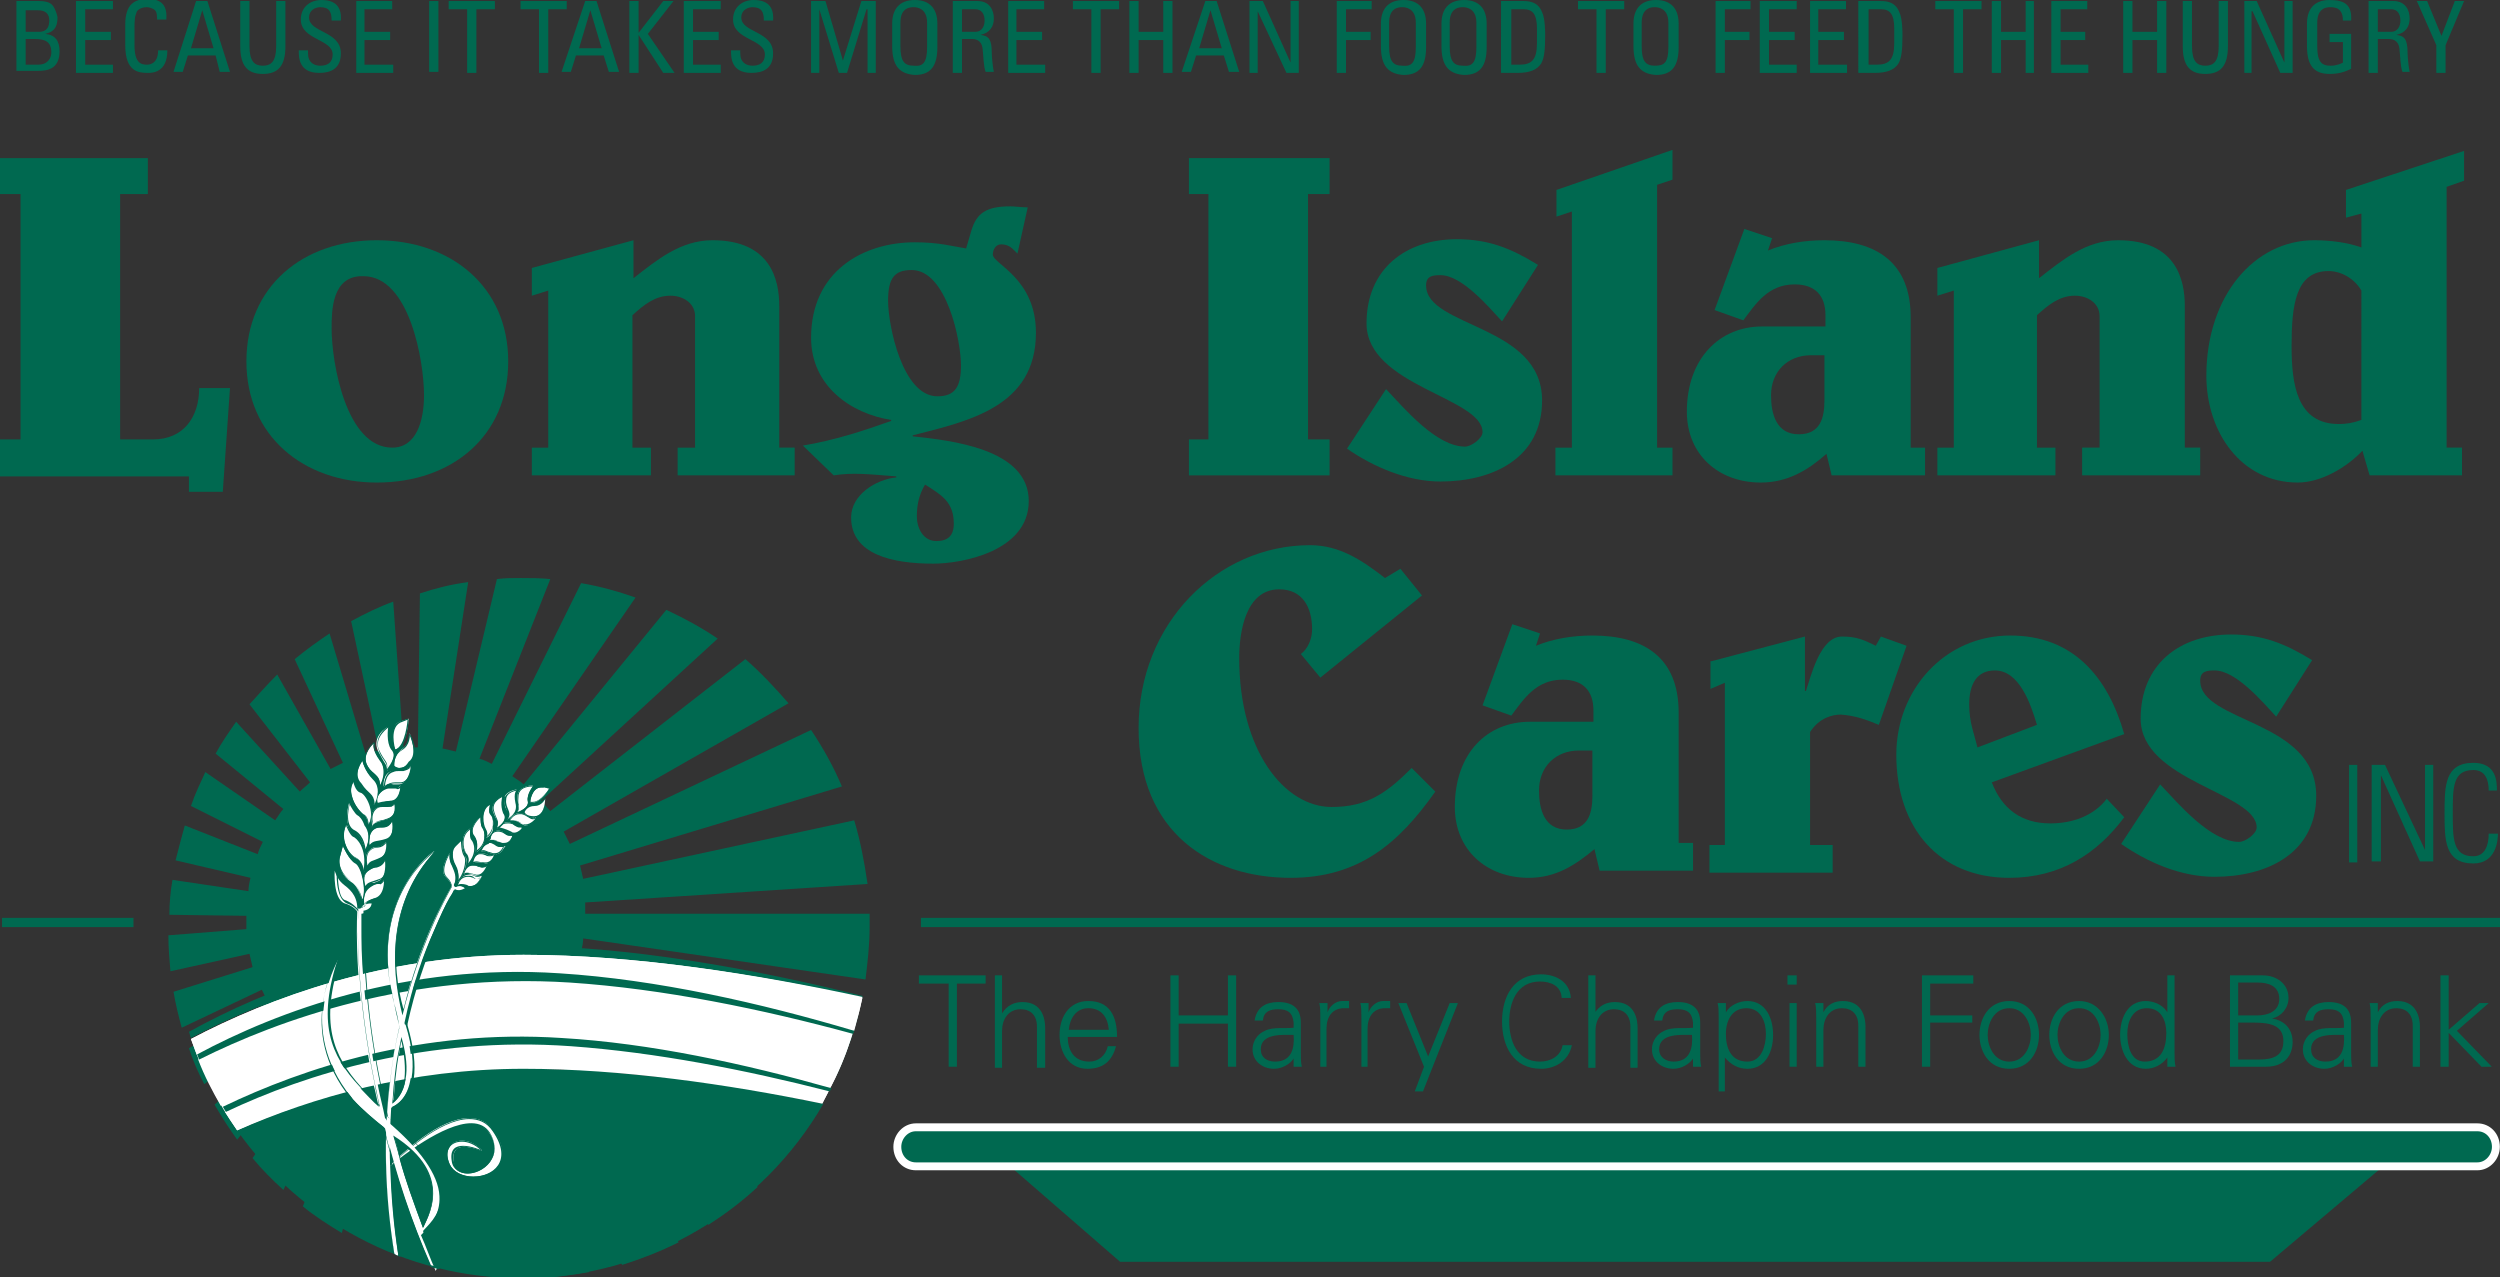 <?xml version="1.0" encoding="UTF-8"?> <!-- Generator: Adobe Illustrator 25.4.1, SVG Export Plug-In . SVG Version: 6.00 Build 0) --> <svg xmlns="http://www.w3.org/2000/svg" xmlns:xlink="http://www.w3.org/1999/xlink" version="1.1" id="Layer_1" x="0px" y="0px" viewBox="0 0 243.5 124.4" style="enable-background:new 0 0 243.5 124.4;" xml:space="preserve"><rect x="0" y="0" width="243.5" height="124.4" fill="#333333" stroke="none"/> <style type="text/css"> .st0{fill:#006950;} .st1{clip-path:url(#SVGID_00000180358538609751234620000001163670202345725577_);fill:none;stroke:#FFFFFF;stroke-width:0.77;} .st2{fill:#FFFFFF;} </style> <g> <polygon class="st0" points="92.4,103.9 92.4,95.8 89.5,95.8 89.5,95 96,95 96,95.8 93.2,95.8 93.2,103.9 "></polygon> <path class="st0" d="M97.6,98.7L97.6,98.7c0.5-0.8,1.2-1.1,2-1.1c2,0,2.2,1.8,2.2,2.5v3.9H101v-4c0-1.1-0.6-1.7-1.6-1.7 c-1.2,0-1.8,1-1.8,2.1v3.6h-0.7V95h0.7V98.7z"></path> <path class="st0" d="M104,101c0,1.3,0.6,2.4,2.1,2.4c0.9,0,1.6-0.6,1.8-1.5h0.8c-0.4,1.5-1.3,2.2-2.8,2.2c-1.8,0-2.7-1.6-2.7-3.3 c0-1.7,0.9-3.3,2.8-3.3c2.1,0,2.8,1.5,2.8,3.5H104z M108,100.3c-0.1-1.2-0.7-2.1-2-2.1c-1.2,0-1.8,1-1.9,2.1H108z"></path> <polygon class="st0" points="114,103.9 114,95 114.8,95 114.8,98.9 119.6,98.9 119.6,95 120.4,95 120.4,103.9 119.6,103.9 119.6,99.7 114.8,99.7 114.8,103.9 "></polygon> <path class="st0" d="M126,99.6c-0.1-1-0.6-1.3-1.5-1.3c-0.8,0-1.4,0.2-1.5,1.1h-0.8c0.2-1.3,1.1-1.8,2.3-1.8c1.4,0,2.2,0.6,2.2,2 v2.9c0,0.5,0,1,0.1,1.4h-0.8l0-0.9h0l0,0.1c-0.3,0.5-1.1,1-1.9,1c-1.1,0-2.1-0.7-2.1-1.9c0-0.8,0.5-1.5,1.2-1.8 c0.8-0.4,1.9-0.2,2.8-0.3V99.6z M124.2,103.4c1.6,0,1.9-1.3,1.8-2.6c-1,0-3.2-0.2-3.2,1.4C122.8,103,123.4,103.4,124.2,103.4"></path> <path class="st0" d="M129.3,103.9h-0.7v-4.8c0-0.5,0-1-0.1-1.4h0.8l0,0.9h0c0.2-0.6,0.8-1.1,1.4-1.1c0.2,0,0.5,0,0.7,0v0.7 c-0.1,0-0.3,0-0.5,0c-1.1,0-1.7,0.8-1.7,2V103.9z"></path> <path class="st0" d="M133.3,103.9h-0.7v-4.8c0-0.5,0-1-0.1-1.4h0.8l0,0.9h0c0.2-0.6,0.8-1.1,1.4-1.1c0.2,0,0.5,0,0.7,0v0.7 c-0.1,0-0.3,0-0.5,0c-1.1,0-1.7,0.8-1.7,2V103.9z"></path> <polygon class="st0" points="137,97.7 139.1,102.9 141.2,97.7 142,97.7 138.6,106.3 137.8,106.3 138.7,103.9 136.2,97.7 "></polygon> <path class="st0" d="M152.1,97.1c-0.1-1.1-1.1-1.5-2.1-1.5c-2.3,0-3,2.1-3,3.9c0,1.8,0.7,3.9,3,3.9c1,0,2-0.5,2.2-1.6h0.9 c-0.3,1.5-1.6,2.3-3,2.3c-2.7,0-3.8-2.2-3.8-4.6c0-2.4,1.1-4.6,3.8-4.6c1.4,0,2.8,0.7,2.9,2.3H152.1z"></path> <path class="st0" d="M155.3,98.7L155.3,98.7c0.5-0.8,1.2-1.1,2-1.1c2,0,2.2,1.8,2.2,2.5v3.9h-0.7v-4c0-1.1-0.6-1.7-1.6-1.7 c-1.2,0-1.8,1-1.8,2.1v3.6h-0.7V95h0.7V98.7z"></path> <path class="st0" d="M164.9,99.6c-0.1-1-0.6-1.3-1.5-1.3c-0.8,0-1.4,0.2-1.5,1.1h-0.8c0.2-1.3,1.1-1.8,2.3-1.8c1.4,0,2.2,0.6,2.2,2 v2.9c0,0.5,0,1,0.1,1.4h-0.8l0-0.9h0l0,0.1c-0.3,0.5-1.1,1-1.9,1c-1.1,0-2.1-0.7-2.1-1.9c0-0.8,0.5-1.5,1.2-1.8 c0.8-0.4,1.9-0.2,2.8-0.3V99.6z M163,103.4c1.6,0,1.9-1.3,1.8-2.6c-1,0-3.2-0.2-3.2,1.4C161.6,103,162.3,103.4,163,103.4"></path> <path class="st0" d="M168.1,106.3h-0.7v-7.2c0-0.5,0-1-0.1-1.4h0.8l0,0.9l0,0c0.4-0.7,1.3-1.1,2.1-1.1c1.8,0,2.5,1.7,2.5,3.3 c0,1.6-0.7,3.3-2.5,3.3c-0.9,0-1.6-0.4-2.2-1.1h0V106.3z M170.2,103.4c1.4,0,1.8-1.6,1.8-2.7c0-1.2-0.5-2.5-1.9-2.5 c-1.4,0-2,1.2-2,2.5C168.1,102.1,168.6,103.4,170.2,103.4"></path> <path class="st0" d="M175,95.9h-0.9V95h0.9V95.9z M175,103.9h-0.7v-6.2h0.7V103.9z"></path> <path class="st0" d="M177.6,103.9h-0.7v-4.8c0-0.5,0-1-0.1-1.4h0.8l0,0.9l0,0c0.4-0.8,1.1-1.1,1.9-1.1c2,0,2.2,1.8,2.2,2.5v3.9H181 v-4c0-1.1-0.6-1.7-1.6-1.7c-1.2,0-1.8,1-1.8,2.1V103.9z"></path> <polygon class="st0" points="187.2,103.9 187.2,95 192.2,95 192.2,95.8 188,95.8 188,98.9 192.1,98.9 192.1,99.6 188,99.6 188,103.9 "></polygon> <path class="st0" d="M198.6,100.8c0,1.6-0.9,3.3-2.9,3.3c-2,0-2.9-1.7-2.9-3.3c0-1.6,0.9-3.3,2.9-3.3 C197.7,97.5,198.6,99.2,198.6,100.8 M195.7,98.2c-1.5,0-2.1,1.5-2.1,2.6c0,1.1,0.6,2.6,2.1,2.6c1.5,0,2.1-1.5,2.1-2.6 C197.8,99.7,197.2,98.2,195.7,98.2"></path> <path class="st0" d="M205.4,100.8c0,1.6-0.9,3.3-2.9,3.3c-2,0-2.9-1.7-2.9-3.3c0-1.6,0.9-3.3,2.9-3.3 C204.4,97.5,205.4,99.2,205.4,100.8 M202.5,98.2c-1.5,0-2.1,1.5-2.1,2.6c0,1.1,0.6,2.6,2.1,2.6c1.5,0,2.1-1.5,2.1-2.6 C204.6,99.7,204,98.2,202.5,98.2"></path> <path class="st0" d="M211.1,103L211.1,103c-0.5,0.7-1.3,1.1-2.1,1.1c-1.8,0-2.5-1.8-2.5-3.3c0-1.6,0.7-3.3,2.5-3.3 c0.8,0,1.7,0.4,2.1,1.1l0,0V95h0.7v7.5c0,0.5,0,1,0.1,1.4h-0.8L211.1,103z M209.1,98.2c-1.4,0-1.9,1.3-1.9,2.5 c0,1.1,0.3,2.7,1.7,2.7c1.6,0,2.1-1.3,2.1-2.8C211,99.4,210.5,98.2,209.1,98.2"></path> <path class="st0" d="M217.2,103.9V95l3.2,0c1.3,0,2.5,0.8,2.5,2.2c0,1-0.7,1.8-1.6,2v0c1.2,0.2,2,1,2,2.3c0,1.2-0.7,2.4-2.6,2.4 H217.2z M219.9,98.9c1,0,2.1-0.4,2.1-1.6c0-1.3-1.1-1.6-2.1-1.6H218v3.2H219.9z M218,103.2h2c1.5,0,2.4-0.4,2.4-1.8 c0-1.5-1.2-1.8-2.9-1.8H218V103.2z"></path> <path class="st0" d="M228.3,99.6c-0.1-1-0.6-1.3-1.5-1.3c-0.8,0-1.4,0.2-1.5,1.1h-0.8c0.2-1.3,1.1-1.8,2.3-1.8c1.4,0,2.2,0.6,2.2,2 v2.9c0,0.5,0,1,0.1,1.4h-0.8l0-0.9h0l0,0.1c-0.3,0.5-1.1,1-1.9,1c-1.1,0-2.1-0.7-2.1-1.9c0-0.8,0.5-1.5,1.2-1.8 c0.8-0.4,1.9-0.2,2.8-0.3V99.6z M226.5,103.4c1.6,0,1.9-1.3,1.8-2.6c-1,0-3.2-0.2-3.2,1.4C225.1,103,225.7,103.4,226.5,103.4"></path> <path class="st0" d="M231.6,103.9h-0.7v-4.8c0-0.5,0-1-0.1-1.4h0.8l0,0.9l0,0c0.4-0.8,1.1-1.1,1.9-1.1c2,0,2.2,1.8,2.2,2.5v3.9H235 v-4c0-1.1-0.6-1.7-1.6-1.7c-1.2,0-1.8,1-1.8,2.1V103.9z"></path> <polygon class="st0" points="238.5,100.3 241.5,97.7 242.4,97.7 239.3,100.4 242.7,103.9 241.7,103.9 238.5,100.6 238.5,103.9 237.7,103.9 237.7,95 238.5,95 "></polygon> <rect x="228.8" y="74.5" class="st0" width="0.8" height="9.5"></rect> <polygon class="st0" points="231,83.9 231,74.5 232.3,74.5 236.2,82.8 236.2,82.8 236.2,74.5 237,74.5 237,83.9 235.7,83.9 231.9,75.5 231.9,75.6 231.9,83.9 "></polygon> <path class="st0" d="M238.1,79.2c0-2.6,0-4.9,2.8-4.9c2.3,0,2.3,1.9,2.3,2.7h-0.8c0-1-0.3-2-1.5-2c-2,0-2,1.7-2,4.2 c0,2.5,0,4.2,2,4.2c1.1,0,1.5-1,1.5-2.2h0.9c0,0.7-0.2,2.9-2.4,2.9C238.1,84.1,238.1,81.8,238.1,79.2"></path> <polygon class="st0" points="221.1,122.9 109.1,122.9 94.7,110.4 235.9,110.4 "></polygon> <path class="st0" d="M89.2,113.6c-1,0-1.8-0.8-1.8-1.9c0-1,0.8-1.9,1.8-1.9h152.1c1,0,1.8,0.8,1.8,1.9c0,1-0.8,1.9-1.8,1.9H89.2z"></path> <g> <defs> <rect id="SVGID_1_" x="0" y="0" width="243.5" height="124.4"></rect> </defs> <clipPath id="SVGID_00000045592376480328036750000008016821229186378117_"> <use xlink:href="#SVGID_1_" style="overflow:visible;"></use> </clipPath> <path style="clip-path:url(#SVGID_00000045592376480328036750000008016821229186378117_);fill:none;stroke:#FFFFFF;stroke-width:0.77;" d=" M89.2,113.6c-1,0-1.8-0.8-1.8-1.9c0-1,0.8-1.9,1.8-1.9h152.1c1,0,1.8,0.8,1.8,1.9c0,1-0.8,1.9-1.8,1.9H89.2z"></path> </g> <path class="st0" d="M1.6,7.1V0.1h2.2c1,0,1.3,0.3,1.5,0.7c0.2,0.4,0.3,0.8,0.3,0.9c0,0.9-0.3,1.4-1.2,1.6v0c1,0.1,1.4,0.7,1.4,1.7 c0,1.8-1.3,1.9-2.1,1.9H1.6z M2.5,3.1h1.3c0.7,0,1-0.4,1-1.1c0-0.6-0.3-1-1.1-1H2.5V3.1z M2.5,6.3h1.2C4.7,6.3,5,5.6,5,5.1 C5,4,4.3,3.8,3.4,3.8H2.5V6.3z"></path> <polygon class="st0" points="7.4,7.1 7.4,0.1 11,0.1 11,0.9 8.3,0.9 8.3,3.1 10.8,3.1 10.8,3.9 8.3,3.9 8.3,6.3 11,6.3 11,7.1 "></polygon> <path class="st0" d="M15.3,2c0-0.4,0-0.8-0.2-1c-0.2-0.2-0.6-0.3-0.8-0.3c-0.7,0-1,0.4-1,0.5c0,0.1-0.2,0.2-0.2,1.4v1.8 c0,1.7,0.6,1.9,1.2,1.9c0.3,0,1.1-0.1,1.1-1.4h0.9c0,2.2-1.5,2.2-1.9,2.2c-0.9,0-2.2-0.1-2.2-2.7v-2c0-2,0.9-2.5,2.2-2.5 c1.4,0,1.9,0.7,1.8,2H15.3z"></path> <path class="st0" d="M19.1,0.1h1.1l2.2,6.9h-1L21,5.4h-2.7l-0.5,1.6h-0.9L19.1,0.1z M19.7,1L19.7,1l-1.1,3.7h2.2L19.7,1z"></path> <path class="st0" d="M23.4,0.1h0.9v4.4c0,1.5,0.5,1.9,1.3,1.9c0.8,0,1.3-0.4,1.3-1.9V0.1h0.9v4.4c0,1.9-0.7,2.7-2.2,2.7 c-1.5,0-2.2-0.8-2.2-2.7V0.1z"></path> <path class="st0" d="M30,5v0.2c0,0.9,0.6,1.2,1.2,1.2c0.7,0,1.2-0.3,1.2-1.1c0-1.5-3.1-1.4-3.1-3.4c0-1.2,0.9-1.9,2-1.9 c1.3,0,2,0.6,1.9,2h-0.9c0-0.8-0.2-1.3-1.1-1.3c-0.5,0-1.1,0.3-1.1,1c0,1.5,3.1,1.3,3.1,3.5c0,1.5-1,1.9-2.1,1.9c-2,0-2-1.5-2-2.2 H30z"></path> <polygon class="st0" points="34.7,7.1 34.7,0.1 38.2,0.1 38.2,0.9 35.5,0.9 35.5,3.1 38,3.1 38,3.9 35.5,3.9 35.5,6.3 38.3,6.3 38.3,7.1 "></polygon> <rect x="41.8" y="0.1" class="st0" width="0.9" height="6.9"></rect> <polygon class="st0" points="48.2,0.1 48.2,0.9 46.4,0.9 46.4,7.1 45.5,7.1 45.5,0.9 43.7,0.9 43.7,0.1 "></polygon> <polygon class="st0" points="55.2,0.1 55.2,0.9 53.4,0.9 53.4,7.1 52.5,7.1 52.5,0.9 50.7,0.9 50.7,0.1 "></polygon> <path class="st0" d="M57,0.1h1.1l2.2,6.9h-1l-0.5-1.6h-2.7l-0.5,1.6h-0.9L57,0.1z M57.5,1L57.5,1l-1.1,3.7h2.2L57.5,1z"></path> <polygon class="st0" points="61.3,7.1 61.3,0.1 62.2,0.1 62.2,3.2 62.2,3.2 64.6,0.1 65.6,0.1 63.1,3.3 65.7,7.1 64.6,7.1 62.2,3.4 62.2,3.4 62.2,7.1 "></polygon> <polygon class="st0" points="66.6,7.1 66.6,0.1 70.2,0.1 70.2,0.9 67.5,0.9 67.5,3.1 70,3.1 70,3.9 67.5,3.9 67.5,6.3 70.2,6.3 70.2,7.1 "></polygon> <path class="st0" d="M72.1,5v0.2c0,0.9,0.6,1.2,1.2,1.2c0.7,0,1.2-0.3,1.2-1.1c0-1.5-3.1-1.4-3.1-3.4c0-1.2,0.9-1.9,2-1.9 c1.3,0,2,0.6,1.9,2h-0.9c0-0.8-0.2-1.3-1.1-1.3c-0.5,0-1.1,0.3-1.1,1c0,1.5,3.1,1.3,3.1,3.5c0,1.5-1,1.9-2.1,1.9c-2,0-2-1.5-2-2.2 H72.1z"></path> <polygon class="st0" points="79.8,7.1 79,7.1 79,0.1 80.4,0.1 82.1,5.9 82.1,5.9 83.9,0.1 85.3,0.1 85.3,7.1 84.5,7.1 84.5,0.9 84.4,0.9 82.5,7.1 81.7,7.1 79.8,0.9 79.8,0.9 "></polygon> <path class="st0" d="M86.9,4.5V2.3c0-1.4,0.7-2.3,2.2-2.3c1.5,0,2.2,0.9,2.2,2.3v2.3c0,1.9-0.7,2.7-2.2,2.7 C87.6,7.2,86.9,6.4,86.9,4.5 M90.3,4.6V2.2c0-1.4-1-1.5-1.3-1.5c-0.3,0-1.3,0-1.3,1.5v2.3c0,1.5,0.4,1.9,1.3,1.9 C89.9,6.5,90.3,6.1,90.3,4.6"></path> <path class="st0" d="M93.7,3.9v3.2h-0.9V0.1h2.4c1.2,0,1.6,0.9,1.6,1.7c0,0.8-0.4,1.4-1.3,1.6v0c0.8,0.1,1.1,0.4,1.1,1.8 c0,0.3,0.1,1.4,0.2,1.8H96c-0.2-0.5-0.2-1.4-0.3-2.3c-0.1-0.8-0.7-0.9-1-0.9H93.7z M93.7,3.1H95c0.6,0,0.9-0.5,0.9-1.1 c0-0.5-0.2-1.1-0.9-1.1h-1.3V3.1z"></path> <polygon class="st0" points="98.2,7.1 98.2,0.1 101.7,0.1 101.7,0.9 99,0.9 99,3.1 101.5,3.1 101.5,3.9 99,3.9 99,6.3 101.8,6.3 101.8,7.1 "></polygon> <polygon class="st0" points="109,0.1 109,0.9 107.2,0.9 107.2,7.1 106.3,7.1 106.3,0.9 104.5,0.9 104.5,0.1 "></polygon> <polygon class="st0" points="110,7.1 110,0.1 110.9,0.1 110.9,3.1 113.3,3.1 113.3,0.1 114.2,0.1 114.2,7.1 113.3,7.1 113.3,3.9 110.9,3.9 110.9,7.1 "></polygon> <path class="st0" d="M117.4,0.1h1.1l2.2,6.9h-1l-0.5-1.6h-2.7l-0.5,1.6h-0.9L117.4,0.1z M117.9,1L117.9,1l-1.1,3.7h2.2L117.9,1z"></path> <polygon class="st0" points="126.5,0.1 126.5,7.1 125.3,7.1 122.5,1.1 122.5,1.1 122.5,7.1 121.7,7.1 121.7,0.1 123,0.1 125.7,6.1 125.7,6.1 125.7,0.1 "></polygon> <polygon class="st0" points="130.2,7.1 130.2,0.1 133.6,0.1 133.6,0.9 131.1,0.9 131.1,3.1 133.5,3.1 133.5,3.9 131.1,3.9 131.1,7.1 "></polygon> <path class="st0" d="M134.5,4.5V2.3c0-1.4,0.7-2.3,2.2-2.3c1.5,0,2.2,0.9,2.2,2.3v2.3c0,1.9-0.7,2.7-2.2,2.7 C135.2,7.2,134.5,6.4,134.5,4.5 M137.9,4.6V2.2c0-1.4-1-1.5-1.3-1.5c-0.3,0-1.3,0-1.3,1.5v2.3c0,1.5,0.4,1.9,1.3,1.9 C137.5,6.5,137.9,6.1,137.9,4.6"></path> <path class="st0" d="M140.4,4.5V2.3c0-1.4,0.7-2.3,2.2-2.3c1.5,0,2.2,0.9,2.2,2.3v2.3c0,1.9-0.7,2.7-2.2,2.7 C141.1,7.2,140.4,6.4,140.4,4.5 M143.8,4.6V2.2c0-1.4-1-1.5-1.3-1.5c-0.3,0-1.3,0-1.3,1.5v2.3c0,1.5,0.4,1.9,1.3,1.9 C143.4,6.5,143.8,6.1,143.8,4.6"></path> <path class="st0" d="M146.3,0.1h2.1c0.9,0,1.5,0.3,1.8,1.1c0.3,0.6,0.3,2,0.3,2.2c0,1.5-0.1,2.3-0.4,2.8c-0.4,0.6-1.1,0.9-2.3,0.9 h-1.6V0.1z M147.2,6.3h0.8c1.2,0,1.7-0.5,1.7-2.1V2.8c0-1.4-0.4-1.9-1.3-1.9h-1.2V6.3z"></path> <polygon class="st0" points="158.2,0.1 158.2,0.9 156.4,0.9 156.4,7.1 155.5,7.1 155.5,0.9 153.7,0.9 153.7,0.1 "></polygon> <path class="st0" d="M159.1,4.5V2.3c0-1.4,0.7-2.3,2.2-2.3c1.5,0,2.2,0.9,2.2,2.3v2.3c0,1.9-0.7,2.7-2.2,2.7 C159.8,7.2,159.1,6.4,159.1,4.5 M162.5,4.6V2.2c0-1.4-1-1.5-1.3-1.5c-0.3,0-1.3,0-1.3,1.5v2.3c0,1.5,0.4,1.9,1.3,1.9 S162.5,6.1,162.5,4.6"></path> <polygon class="st0" points="167.1,7.1 167.1,0.1 170.5,0.1 170.5,0.9 168,0.9 168,3.1 170.4,3.1 170.4,3.9 168,3.9 168,7.1 "></polygon> <polygon class="st0" points="171.4,7.1 171.4,0.1 175,0.1 175,0.9 172.3,0.9 172.3,3.1 174.8,3.1 174.8,3.9 172.3,3.9 172.3,6.3 175,6.3 175,7.1 "></polygon> <polygon class="st0" points="176.3,7.1 176.3,0.1 179.8,0.1 179.8,0.9 177.1,0.9 177.1,3.1 179.6,3.1 179.6,3.9 177.1,3.9 177.1,6.3 179.9,6.3 179.9,7.1 "></polygon> <path class="st0" d="M181.1,0.1h2.1c0.9,0,1.5,0.3,1.8,1.1c0.3,0.6,0.3,2,0.3,2.2c0,1.5-0.1,2.3-0.4,2.8c-0.4,0.6-1.1,0.9-2.3,0.9 h-1.6V0.1z M182,6.3h0.8c1.2,0,1.7-0.5,1.7-2.1V2.8c0-1.4-0.4-1.9-1.3-1.9H182V6.3z"></path> <polygon class="st0" points="193,0.1 193,0.9 191.2,0.9 191.2,7.1 190.3,7.1 190.3,0.9 188.5,0.9 188.5,0.1 "></polygon> <polygon class="st0" points="194,7.1 194,0.1 194.9,0.1 194.9,3.1 197.3,3.1 197.3,0.1 198.1,0.1 198.1,7.1 197.3,7.1 197.3,3.9 194.9,3.9 194.9,7.1 "></polygon> <polygon class="st0" points="199.8,7.1 199.8,0.1 203.3,0.1 203.3,0.9 200.7,0.9 200.7,3.1 203.1,3.1 203.1,3.9 200.7,3.9 200.7,6.3 203.4,6.3 203.4,7.1 "></polygon> <polygon class="st0" points="206.8,7.1 206.8,0.1 207.7,0.1 207.7,3.1 210.1,3.1 210.1,0.1 211,0.1 211,7.1 210.1,7.1 210.1,3.9 207.7,3.9 207.7,7.1 "></polygon> <path class="st0" d="M212.6,0.1h0.9v4.4c0,1.5,0.5,1.9,1.3,1.9c0.8,0,1.3-0.4,1.3-1.9V0.1h0.9v4.4c0,1.9-0.7,2.7-2.2,2.7 c-1.5,0-2.2-0.8-2.2-2.7V0.1z"></path> <polygon class="st0" points="223.3,0.1 223.3,7.1 222.1,7.1 219.4,1.1 219.3,1.1 219.3,7.1 218.6,7.1 218.6,0.1 219.8,0.1 222.5,6.1 222.5,6.1 222.5,0.1 "></polygon> <path class="st0" d="M228.2,2c0-0.8-0.3-1.3-1.2-1.3c-0.3,0-1.3,0-1.3,1.5v2.3c0,1.5,0.4,1.9,1.3,1.9c0.6,0,1-0.2,1.2-0.3V4.1h-1.3 V3.3h2.1v3.4c-0.6,0.3-1.2,0.5-2.1,0.5c-1.5,0-2.2-0.8-2.2-2.7V2.3c0-1.4,0.7-2.3,2.2-2.3c1.5,0,2.2,0.5,2.1,2H228.2z"></path> <path class="st0" d="M231.6,3.9v3.2h-0.9V0.1h2.4c1.2,0,1.6,0.9,1.6,1.7c0,0.8-0.4,1.4-1.3,1.6v0c0.8,0.1,1.1,0.4,1.1,1.8 c0,0.3,0.1,1.4,0.2,1.8H234c-0.2-0.5-0.2-1.4-0.3-2.3c-0.1-0.8-0.7-0.9-1-0.9H231.6z M231.6,3.1h1.3c0.6,0,0.9-0.5,0.9-1.1 c0-0.5-0.2-1.1-0.9-1.1h-1.3V3.1z"></path> <polygon class="st0" points="239.1,0.1 240,0.1 238.2,4.4 238.2,7.1 237.3,7.1 237.3,4.4 235.4,0.1 236.4,0.1 237.8,3.5 "></polygon> <path class="st0" d="M0,46.3l0-3.5h2V18.9H0l0-3.5h14.4v3.5h-2.7v23.9h3.2c3,0,4.5-2.2,4.5-5h3l-0.7,10.1h-3.3v-1.5H0z"></path> <path class="st0" d="M32.3,32c0,3.3,1.4,11.6,5.9,11.6c2.4,0,3.1-2.7,3.1-5.1c0-3.3-1.4-11.6-5.9-11.6C32.3,26.8,32.3,30.3,32.3,32 M24,35.2c0-7.3,5.5-11.8,12.7-11.8c7.2,0,12.8,4.5,12.8,11.8C49.5,42.5,44,47,36.7,47C29.6,47,24,42.5,24,35.2"></path> <path class="st0" d="M51.8,46.3v-2.7h1.6V28.3l-1.6,0.5v-2.7l9.9-2.7v3.7c2.3-1.8,4.6-3.7,7.7-3.7c5.7,0,6.5,3.9,6.5,6.4v13.8h1.5 v2.7H66v-2.7h1.7V30.8c0-1.3-1.2-2-2.4-2c-1.5,0-2.6,0.9-3.7,1.9v12.9h1.8v2.7H51.8z"></path> <path class="st0" d="M89.3,50.3c0,1.1,0.6,2.4,1.9,2.4c1.1,0,1.7-0.5,1.7-1.7c0-2.1-1.2-2.8-2.8-3.8C89.5,48.2,89.3,49.2,89.3,50.3 M86.5,29.3c0,2.4,1.4,9.3,4.8,9.3c1.7,0,2.3-0.9,2.3-3c0-2.4-1.4-9.3-4.8-9.3C87.1,26.3,86.5,27.1,86.5,29.3 M99.1,24.7 c-0.5-0.5-0.8-0.9-1.6-0.9c-0.5,0-0.8,0.5-0.8,1c0,0.9,4.2,2.3,4.2,7.6c0,7.2-6.5,8.6-12,10v0.1c3.7,0.4,11.3,1.2,11.3,6.3 c0,4.9-6.5,6.1-9.3,6.1c-4,0-8-0.9-8-4.5c0-2.2,2.4-3.7,4.4-3.9v-0.1c-2.6-0.2-4.2-0.4-6.1-0.1l-3-2.9c3-0.5,5.8-1.4,8.6-2.4v-0.1 c-3.9-0.6-7.8-3.3-7.8-8c0-6.5,5.1-9.3,10.1-9.3c2.4,0,3.7,0.4,5,0.6l0.5-1.7c0.5-1.7,1.4-2.4,3.8-2.4c0.5,0,1.1,0.1,1.7,0.1 L99.1,24.7z"></path> <polygon class="st0" points="115.8,46.3 115.8,42.8 117.7,42.8 117.7,18.9 115.8,18.9 115.8,15.4 129.5,15.4 129.5,18.9 127.4,18.9 127.4,42.8 129.5,42.8 129.5,46.3 "></polygon> <path class="st0" d="M146.3,31.3c-1.3-1.4-3.9-4.5-6-4.5c-0.8,0-1.4,0.1-1.4,1c0,4.1,11.3,3.8,11.3,11.2c0,5.7-4.9,7.9-9.9,7.9 c-3.2,0-6.5-1.4-9.1-3.2l3.8-5.8c1.8,1.9,4.9,5.6,7.7,5.6c0.6,0,1.7-0.8,1.7-1.4c0-3.4-11.3-4.5-11.3-10.6c0-5.3,3.8-8.2,8.8-8.2 c3.1,0,5.3,0.9,7.9,2.5L146.3,31.3z"></path> <polygon class="st0" points="151.5,46.3 151.5,43.6 153.1,43.6 153.1,20.6 151.6,21.1 151.6,18.5 162.9,14.6 162.9,17.5 161.4,18 161.4,43.6 162.9,43.6 162.9,46.3 "></polygon> <path class="st0" d="M177.7,34.6h-1.3c-2.3,0-3.9,1.6-3.9,3.9c0,1.8,0.5,3.8,2.7,3.8c2.1,0,2.5-1.6,2.5-3.3V34.6z M177.9,44.2 c-1.8,1.6-3.8,2.8-6.4,2.8c-4.1,0-7.2-2.7-7.2-6.9c0-5.3,3.3-8.3,7.3-8.3h6.2v-1.1c0-1.9-1-3-3-3c-2.6,0-3.8,1.9-5,3.5l-2.8-1 l2.9-7.9l2.7,0.9l-0.4,1.2c1.7-0.7,3.6-1,5.5-1c5.1,0,8.4,2.2,8.4,7.5v12.7h1.4v2.7h-9.1L177.9,44.2z"></path> <path class="st0" d="M188.7,46.3v-2.7h1.6V28.3l-1.6,0.5v-2.7l9.9-2.7v3.7c2.3-1.8,4.6-3.7,7.7-3.7c5.7,0,6.5,3.9,6.5,6.4v13.8h1.5 v2.7h-11.5v-2.7h1.7V30.8c0-1.3-1.2-2-2.4-2c-1.5,0-2.6,0.9-3.7,1.9v12.9h1.8v2.7H188.7z"></path> <path class="st0" d="M230,28.3c-0.7-1.2-2-1.9-3.2-1.9c-3.2,0-3.6,3.3-3.6,7.3c0,3.7,0.5,7.6,4.6,7.6c0.7,0,1.4-0.1,2.2-0.4V28.3z M230,20.8l-1.5,0.4v-2.7l11.5-3.8v2.9l-1.7,0.6v25.4h1.5v2.7h-9l-0.7-2.4c-1.5,1.6-4,3.1-6.3,3.1c-5.5,0-8.9-4.9-8.9-10.4 c0-7.8,4.7-13.2,10.5-13.2c1.5,0,3.2,0.2,4.6,0.7V20.8z"></path> <path class="st0" d="M136.4,55.4l2.1,2.6l-9.9,8l-1.9-2.3c0.7-0.5,1.1-1.5,1.1-2.4c0-2.1-0.9-3.9-3.2-3.9c-3.3,0-3.9,4.2-3.9,6.7 c0,9,4.4,14.5,9,14.5c3.5,0,5.4-1.4,7.8-3.8l2.3,2.3c-3.6,5.1-7.5,8.4-14.1,8.4c-7.7,0-14.8-4.3-14.8-14.6 c0-10.2,7.7-17.8,16.7-17.8c2.9,0,5.1,1.5,7.3,3.2L136.4,55.4z"></path> <path class="st0" d="M155.1,73.1h-1.3c-2.3,0-3.9,1.6-3.9,3.9c0,1.8,0.5,3.8,2.7,3.8c2.1,0,2.5-1.6,2.5-3.3V73.1z M155.3,82.7 c-1.9,1.6-3.8,2.8-6.4,2.8c-4.1,0-7.2-2.7-7.2-6.9c0-5.3,3.2-8.3,7.3-8.3h6.2v-1.1c0-1.9-1-3-3-3c-2.6,0-3.8,1.9-5,3.5l-2.8-1 l2.9-7.9l2.7,0.9l-0.4,1.2c1.7-0.7,3.6-1,5.5-1c5.1,0,8.4,2.2,8.4,7.5v12.7h1.4v2.7h-9.1L155.3,82.7z"></path> <path class="st0" d="M166.7,64.4l9.1-2.4v5.3h0.1c0.5-1.5,1.4-5.3,3.5-5.3c1.4,0,2.1,0.3,3.3,0.9l0.5-0.9l2.5,0.9l-2.7,7.7 c-1.2-0.5-2.3-0.9-3.7-1c-0.8,0-2.1,0.3-3,1.7v11h2.2v2.7h-12v-2.7h1.5V66.5l-1.4,0.6V64.4z"></path> <path class="st0" d="M198.4,70.6c-0.6-2-1.7-5.3-4.1-5.3c-1.8,0-2.5,1.4-2.5,3.3c0,1.8,0.5,2.9,0.8,4.2L198.4,70.6z M206.9,79.6 c-2.6,3.5-6.2,5.9-11.2,5.9c-6.8,0-11-4.8-11-12c0-6.3,4.7-11.6,11.1-11.6c6.1,0,9.5,4,11.1,9.6L194,76.2c1,2.6,2.9,4,5.7,4 c2.1,0,4.2-0.7,5.5-2.4L206.9,79.6z"></path> <path class="st0" d="M221.7,69.8c-1.3-1.4-3.9-4.5-6-4.5c-0.8,0-1.4,0.1-1.4,1c0,4.1,11.3,3.8,11.3,11.2c0,5.7-4.9,7.9-9.9,7.9 c-3.3,0-6.5-1.4-9.1-3.2l3.8-5.8c1.8,1.9,4.9,5.6,7.7,5.6c0.6,0,1.7-0.8,1.7-1.4c0-3.4-11.3-4.5-11.3-10.6c0-5.3,3.8-8.2,8.8-8.2 c3.1,0,5.3,0.9,7.9,2.5L221.7,69.8z"></path> <rect x="89.7" y="89.4" class="st0" width="153.8" height="0.9"></rect> <rect x="0.2" y="89.4" class="st0" width="12.8" height="0.9"></rect> <path class="st0" d="M84.3,95.4c0.2-1.7,0.4-3.3,0.4-5.1c0-0.4,0-0.8,0-1.3H57c0-0.4,0-0.7,0-1.1l27.5-1.8 c-0.3-2.1-0.7-4.2-1.3-6.2l-26.4,5.7c-0.1-0.4-0.2-0.9-0.3-1.3l25.5-7.7c-0.8-1.9-1.8-3.7-3-5.5L55.5,82.2 c-0.2-0.4-0.4-0.8-0.6-1.2l21.9-12.5c-1.3-1.5-2.7-3-4.2-4.3l-19,14.8c-0.3-0.3-0.6-0.7-0.9-1l17.2-15.8c-1.6-1.1-3.3-2-5-2.8 L51,76.4c-0.3-0.3-0.7-0.5-1.1-0.8l12-17.4c-1.7-0.6-3.5-1.1-5.3-1.4l-8.7,17.6c-0.4-0.2-0.8-0.4-1.2-0.5l6.9-17.5 c-1-0.1-1.9-0.1-2.9-0.1c-0.8,0-1.5,0-2.3,0.1l-4,16.8c-0.4-0.1-0.9-0.2-1.3-0.3l2.5-16.2c-1.6,0.2-3.2,0.6-4.7,1.1l-0.2,15 c-0.1,0-0.1,0-0.2,0c-0.4,0-0.8,0-1.2,0l-1-14.2c-1.4,0.5-2.8,1.2-4.1,1.9l2.7,12.6c-0.4,0.1-0.9,0.2-1.3,0.3l-3.5-11.7 c-1.2,0.8-2.3,1.6-3.4,2.5l4.7,10.1c-0.4,0.2-0.8,0.4-1.2,0.6l-5.2-9.2c-0.9,0.9-1.8,1.9-2.7,2.9l5.9,7.6c-0.3,0.3-0.7,0.6-1,0.9 l-6.2-6.8c-0.7,1-1.4,2-2,3.1l6.6,5.4c-0.3,0.3-0.5,0.7-0.8,1.1l-6.8-4.7c-0.5,1.1-1,2.1-1.4,3.3l7,3.5c-0.2,0.4-0.4,0.8-0.5,1.2 l-7.1-2.8c-0.3,1.1-0.6,2.2-0.9,3.4l7.3,1.7c-0.1,0.4-0.2,0.9-0.2,1.3l-7.4-1.1c-0.2,1.1-0.3,2.3-0.3,3.4l7.5,0.1v0.1 c0,0.4,0,0.8,0,1.2l-7.6,0.6c0,1.2,0.1,2.3,0.2,3.5l7.7-1.7c0.1,0.4,0.2,0.9,0.3,1.3l-7.7,2.4c0.2,1.2,0.5,2.4,0.8,3.5l7.8-3.7 c0.2,0.4,0.4,0.8,0.6,1.2l-7.7,4.5c0.4,1.2,0.9,2.4,1.5,3.5l7.6-6c0.3,0.3,0.6,0.7,0.9,1l-7.5,7c0.7,1.2,1.4,2.3,2.2,3.4l7-8.7 c0.3,0.3,0.7,0.5,1.1,0.8l-6.6,9.7c0.9,1.1,1.9,2.1,3,3.1l5.7-11.7c0.4,0.2,0.8,0.4,1.2,0.5l-5,12.8c1.2,1,2.5,1.8,3.8,2.6 l3.4-14.7c0.4,0.1,0.9,0.2,1.3,0.2L36,121c1.5,0.7,3,1.3,4.6,1.8l0.1-17.4h0.1c0.4,0,0.8,0,1.3,0l1.4,18.2c1.7,0.4,3.4,0.6,5.2,0.8 l-4.3-19.3c0.4-0.1,0.9-0.2,1.3-0.3l6.1,19.7c1.9,0,3.8-0.3,5.6-0.6l-9.5-19.9c0.4-0.2,0.8-0.4,1.2-0.6l11.5,19.8 c1.9-0.6,3.7-1.3,5.5-2.2l-15-19c0.3-0.3,0.7-0.6,1-0.9l16.9,18.2c1.7-1.1,3.3-2.3,4.8-3.7L53.4,99.4c0.3-0.3,0.5-0.7,0.8-1.1 L76,113.1c1.4-1.6,2.6-3.2,3.7-5L55.4,96.2c0.2-0.4,0.4-0.8,0.5-1.2l25.5,9.9c0.9-1.9,1.6-3.9,2.2-6l-27-6.2 c0.1-0.4,0.2-0.9,0.2-1.3L84.3,95.4z"></path> <path class="st0" d="M51,93c10.9,0,22.8,2,33,4.2c0-0.1,0-0.1,0-0.2c-10.4-2.6-22.8-4.9-34.1-4.9c-13,0-23.9,4.2-31.5,8.4 c0.1,0.2,0.1,0.4,0.2,0.6C26.2,97.1,37.5,93,51,93"></path> <path class="st2" d="M51,104c9.5,0,19.9,1.5,29.1,3.4c1.8-3.1,3.1-6.6,3.9-10.2C73.8,94.9,61.9,93,51,93c-13.5,0-24.8,4.2-32.4,8.2 c1.1,3.2,2.6,6.2,4.5,8.9C30.4,106.8,39.9,104,51,104"></path> <path class="st0" d="M23.1,110.1c6.1,8.7,16.3,14.4,27.7,14.4c12.5,0,23.5-6.8,29.4-17c-9.3-1.9-19.6-3.4-29.1-3.4 C39.9,104,30.4,106.8,23.1,110.1"></path> <path class="st2" d="M54.6,101c8.7,0.6,17.9,2.6,26.3,4.9c0.9-1.7,1.6-3.4,2.1-5.2c-8.8-2.4-18.5-4.4-27.6-5 c-15.5-1.1-28.3,3.6-36.1,7.5c0.6,1.6,1.4,3.1,2.2,4.5C29.5,103.9,41,100.1,54.6,101"></path> <path class="st2" d="M54.5,94.8c9.5,0.6,19.6,2.9,28.7,5.6c0.3-1.1,0.6-2.2,0.8-3.3C73.8,94.9,61.9,93,51,93 c-13.5,0-24.8,4.2-32.4,8.2c0.2,0.5,0.4,1.1,0.6,1.6C27.1,98.6,39.6,93.8,54.5,94.8"></path> <path class="st2" d="M55.6,101.9c-14-1-25.8,2.8-33.7,6.4c0.4,0.6,0.8,1.2,1.2,1.8c7.3-3.2,16.8-6,27.9-6c9.5,0,19.9,1.5,29.1,3.4 c0.2-0.4,0.4-0.8,0.6-1.2C72.6,104.2,63.8,102.4,55.6,101.9"></path> <path class="st0" d="M55.6,101.9c8.3,0.6,17,2.3,25.2,4.4c0.1-0.1,0.1-0.2,0.2-0.3c-8.5-2.4-17.7-4.4-26.3-4.9 c-13.6-0.9-25.1,2.9-33,6.7c0.1,0.2,0.2,0.3,0.3,0.5C29.8,104.6,41.6,100.9,55.6,101.9"></path> <path class="st0" d="M55.5,95.7c9.1,0.6,18.8,2.6,27.6,5c0-0.1,0.1-0.2,0.1-0.3c-9.1-2.7-19.2-5-28.7-5.6 c-14.9-1-27.5,3.7-35.3,7.9c0.1,0.2,0.1,0.3,0.2,0.5C27.2,99.3,40,94.7,55.5,95.7"></path> <path class="st2" d="M48.3,83.2c-0.1,0-0.1,0-0.2,0c-0.3-0.1-0.5-0.1-0.6-0.2c-0.2-0.1-0.3-0.1-0.4-0.1c-0.1,0-0.2,0-0.2,0.1 c0,0,0,0,0,0c0,0,0,0,0,0c0,0,0,0,0-0.1c0,0,0.2-0.7,0.8-0.8c0,0,0.1,0,0.1,0c0.2,0,0.4,0.1,0.5,0.2c0.1,0.1,0.3,0.2,0.5,0.2 c0.1,0,0.3,0,0.4-0.1c0,0,0,0,0,0c0,0,0,0,0,0c0,0,0,0,0,0.1C49.1,82.4,48.9,83.2,48.3,83.2"></path> <path class="st0" d="M47.7,82.1c0.2,0,0.3,0.1,0.5,0.2c0.1,0.1,0.3,0.2,0.5,0.2c0.1,0,0.3,0,0.4-0.1c0,0-0.2,0.8-0.8,0.8 c-0.1,0-0.1,0-0.2,0c-0.6-0.1-0.8-0.3-1-0.3c-0.1,0-0.2,0-0.3,0.1c0,0,0.2-0.7,0.8-0.8C47.6,82.1,47.6,82.1,47.7,82.1 M47.7,82 c0,0-0.1,0-0.1,0c-0.6,0.1-0.9,0.8-0.9,0.8c0,0,0,0.1,0,0.1c0,0,0,0,0.1,0c0,0,0,0,0,0c0.1,0,0.2-0.1,0.2-0.1c0.1,0,0.2,0,0.4,0.1 c0.2,0.1,0.4,0.1,0.6,0.2c0.1,0,0.1,0,0.2,0c0.7,0,0.9-0.9,0.9-0.9c0,0,0-0.1,0-0.1c0,0,0,0-0.1,0c0,0,0,0,0,0 c-0.1,0.1-0.3,0.1-0.4,0.1c-0.2,0-0.3-0.1-0.4-0.1C48,82.1,47.9,82,47.7,82"></path> <path class="st2" d="M50,81.2c-0.1,0-0.2,0-0.3-0.1c-0.6-0.3-1.1-0.4-1.1-0.4c0-0.1,0-0.6,0.8-0.6c0.4,0,0.5,0.1,0.7,0.3 c0.2,0.1,0.3,0.2,0.5,0.2c0.1,0,0.1,0,0.2,0c0,0,0,0,0,0c0,0,0,0,0,0c0,0,0,0,0,0.1C50.9,80.7,50.5,81.2,50,81.2"></path> <path class="st0" d="M49.5,80.2c0.3,0,0.5,0.1,0.7,0.2c0.2,0.1,0.3,0.2,0.5,0.2c0.1,0,0.1,0,0.2,0c0,0-0.4,0.5-0.8,0.5 c-0.1,0-0.2,0-0.3-0.1c-0.6-0.3-1.1-0.4-1.1-0.4S48.7,80.2,49.5,80.2L49.5,80.2 M49.5,80.1L49.5,80.1c-0.9,0-0.9,0.6-0.9,0.6 c0,0,0,0.1,0.1,0.1c0,0,0.5,0.1,1.1,0.4c0.1,0.1,0.2,0.1,0.3,0.1c0.5,0,0.9-0.6,0.9-0.6c0,0,0-0.1,0-0.1c0,0-0.1,0-0.1,0 c0,0,0,0,0,0c-0.1,0-0.1,0-0.2,0c-0.2,0-0.3-0.1-0.4-0.2l0,0C50,80.2,49.8,80.1,49.5,80.1"></path> <path class="st2" d="M52,79.6c-0.8,0-1-0.4-1-0.5c0,0,0.2-0.7,1-0.7c0.8,0,1.1-0.6,1.1-0.6c0,0,0,0,0,0c0,0,0,0,0,0c0,0,0,0,0,0 c0,0.1,0,1.6-1,1.7C52.1,79.6,52,79.6,52,79.6"></path> <path class="st0" d="M53.1,77.8c0,0,0,1.6-0.9,1.7c-0.1,0-0.1,0-0.2,0c-0.8,0-0.9-0.4-0.9-0.4s0.2-0.6,1-0.6c0,0,0,0,0,0s0,0,0,0 C52.8,78.5,53.1,77.8,53.1,77.8 M53.1,77.7C53.1,77.7,53,77.8,53.1,77.7c-0.1,0.1-0.4,0.6-1,0.6l-0.1,0c-0.8,0-1.1,0.7-1.1,0.7 c0,0,0,0.1,0,0.1c0,0,0.2,0.5,1,0.5c0.1,0,0.1,0,0.2,0c1-0.1,1-1.7,1-1.8C53.2,77.8,53.2,77.8,53.1,77.7 C53.1,77.7,53.1,77.7,53.1,77.7"></path> <path class="st2" d="M51.2,80.4c-0.2,0-0.3-0.1-0.5-0.2c-0.4-0.3-0.7-0.3-0.8-0.3c-0.1,0-0.2,0-0.2,0c0,0,0,0,0,0c0,0,0,0,0,0 c0,0,0,0,0-0.1c0,0,0.3-0.6,0.9-0.6c0.1,0,0.1,0,0.2,0c0.3,0.1,0.5,0.2,0.6,0.3c0.2,0.1,0.3,0.2,0.5,0.2c0.1,0,0.2,0,0.3-0.1 c0,0,0,0,0,0c0,0,0,0,0,0c0,0,0,0,0,0.1C52.2,79.8,51.7,80.4,51.2,80.4"></path> <path class="st0" d="M50.6,79.3c0.1,0,0.1,0,0.2,0c0.5,0.1,0.8,0.5,1.1,0.5c0.1,0,0.2,0,0.3-0.1c0,0-0.5,0.6-1,0.6 c-0.1,0-0.3,0-0.4-0.1c-0.4-0.3-0.7-0.3-0.9-0.3c-0.1,0-0.2,0-0.2,0S50,79.3,50.6,79.3 M50.6,79.2c-0.6,0-0.9,0.6-0.9,0.6 c0,0,0,0.1,0,0.1c0,0,0,0,0.1,0c0,0,0,0,0,0c0,0,0.1,0,0.2,0c0.2,0,0.4,0.1,0.8,0.3c0.1,0.1,0.3,0.2,0.5,0.2c0.6,0,1.1-0.6,1.1-0.7 c0,0,0-0.1,0-0.1c0,0-0.1,0-0.1,0c0,0,0,0,0,0c-0.1,0-0.2,0.1-0.3,0.1c-0.2,0-0.3-0.1-0.5-0.2c-0.2-0.1-0.4-0.2-0.6-0.3 C50.7,79.2,50.6,79.2,50.6,79.2"></path> <path class="st2" d="M49.1,82.1c-0.1,0-0.1,0-0.2,0c-0.2-0.1-0.4-0.1-0.6-0.2c-0.2-0.1-0.3-0.1-0.4-0.1c-0.1,0-0.2,0-0.3,0.1 c0,0,0,0,0,0c0,0,0,0,0,0c0,0,0,0,0-0.1l0.2-0.3c0,0,0.2-0.6,0.7-0.6c0.3,0,0.5,0.1,0.7,0.3c0.1,0.1,0.3,0.2,0.5,0.2 c0.1,0,0.2,0,0.2,0c0,0,0,0,0,0c0,0,0,0,0,0c0,0,0,0,0,0.1C49.9,81.4,49.8,82.1,49.1,82.1"></path> <path class="st0" d="M48.5,81C48.5,81,48.5,81,48.5,81c0.6,0,0.7,0.4,1.1,0.4c0.1,0,0.2,0,0.3,0c0,0-0.2,0.7-0.7,0.7 c-0.1,0-0.1,0-0.2,0c-0.5-0.1-0.8-0.3-1-0.3c-0.1,0-0.2,0-0.4,0.2l0.2-0.3C47.8,81.5,47.9,81,48.5,81 M48.5,80.9 c-0.5,0-0.7,0.4-0.8,0.6l-0.2,0.3c0,0,0,0.1,0,0.1c0,0,0,0,0.1,0c0,0,0,0,0.1,0c0.1-0.1,0.2-0.1,0.3-0.1c0.1,0,0.3,0,0.4,0.1 c0.2,0.1,0.3,0.1,0.6,0.2c0.1,0,0.2,0,0.2,0c0.5,0,0.8-0.5,0.8-0.7c0,0,0-0.1,0-0.1c0,0,0,0-0.1,0c0,0,0,0,0,0c-0.1,0-0.2,0-0.2,0 c-0.2,0-0.3-0.1-0.4-0.2C49,81,48.8,80.9,48.5,80.9L48.5,80.9z"></path> <path class="st2" d="M46.5,85.3c0,0-0.1,0-0.1,0c-0.2,0-0.3-0.1-0.4-0.1c-0.2,0-0.4-0.1-0.5-0.1c-0.1,0-0.2,0-0.3,0.1c0,0,0,0,0,0 c0,0,0,0,0,0c0,0,0,0,0,0c0,0,0.1-0.8,0.8-0.9l0.1,0c0.2,0,0.4,0,0.5,0.1c0.2,0,0.3,0.1,0.4,0.1c0.1,0,0.3,0,0.5-0.2c0,0,0,0,0,0 c0,0,0,0,0,0c0,0,0,0,0,0.1C47.5,84.3,47.2,85.3,46.5,85.3"></path> <path class="st0" d="M47.4,84.3c0,0-0.3,0.9-0.9,0.9c0,0-0.1,0-0.1,0C46,85.1,45.7,85,45.5,85c-0.1,0-0.2,0-0.3,0.1 c0,0,0-0.8,0.7-0.8c0,0,0.1,0,0.1,0c0.2,0,0.4,0,0.5,0.1c0.1,0,0.3,0.1,0.4,0.1C47.1,84.5,47.2,84.4,47.4,84.3 M47.4,84.2 C47.4,84.2,47.4,84.2,47.4,84.2c-0.2,0.1-0.4,0.2-0.5,0.2c-0.1,0-0.2,0-0.3-0.1l0,0c-0.1,0-0.3-0.1-0.5-0.1l-0.1,0 c-0.6,0-0.8,0.6-0.8,0.9c0,0,0,0.1,0.1,0.1c0,0,0,0,0.1,0c0,0,0,0,0.1,0c0.1,0,0.1-0.1,0.2-0.1c0.1,0,0.3,0,0.5,0.1 c0.1,0,0.2,0.1,0.4,0.1c0,0,0.1,0,0.1,0c0.7,0,1-1,1-1C47.6,84.3,47.5,84.2,47.4,84.2C47.5,84.2,47.5,84.2,47.4,84.2"></path> <path class="st2" d="M47.3,84.1C47.3,84.1,47.2,84.1,47.3,84.1C47,84,46.8,84,46.7,84c-0.1,0-0.2,0-0.3,0c-0.1,0-0.2,0-0.3,0.1 c0,0,0,0,0,0c0,0,0,0,0,0c0,0,0,0,0-0.1c0,0,0.1-0.8,0.7-0.9c0.1,0,0.1,0,0.2,0c0.2,0,0.3,0.1,0.4,0.1c0.1,0.1,0.2,0.1,0.4,0.1 c0.1,0,0.2,0,0.4-0.1c0,0,0,0,0,0c0,0,0,0,0,0c0,0,0,0,0,0.1C48.2,83.4,47.9,84.1,47.3,84.1"></path> <path class="st0" d="M46.9,83.2c0.2,0,0.3,0.1,0.4,0.1c0.1,0.1,0.3,0.1,0.4,0.1c0.1,0,0.2,0,0.4-0.1c0,0-0.2,0.7-0.8,0.7 c0,0-0.1,0-0.1,0c-0.4,0-0.6-0.1-0.8-0.1c-0.1,0-0.2,0-0.4,0.1c0,0,0.1-0.7,0.7-0.8C46.8,83.2,46.8,83.2,46.9,83.2 M46.9,83.1 c-0.1,0-0.1,0-0.2,0c-0.5,0.1-0.7,0.6-0.8,0.9c0,0,0,0.1,0.1,0.1c0,0,0,0,0.1,0c0,0,0,0,0.1,0c0.1-0.1,0.2-0.1,0.3-0.1 c0.1,0,0.2,0,0.3,0c0.1,0,0.3,0.1,0.5,0.1c0,0,0.1,0,0.1,0c0.7,0,0.9-0.7,0.9-0.8c0,0,0-0.1,0-0.1c0,0,0,0-0.1,0c0,0,0,0,0,0 c-0.1,0-0.3,0.1-0.4,0.1c-0.2,0-0.3,0-0.4-0.1C47.2,83.1,47.1,83.1,46.9,83.1"></path> <path class="st2" d="M51.8,78.2c-0.1,0-0.1,0-0.2,0c0-0.1,0.2-1.5,1.1-1.5c0.1,0,0.2,0,0.3,0l0.5,0.1C53.4,77,52.6,78.2,51.8,78.2"></path> <path class="st0" d="M52.7,76.7c0.1,0,0.2,0,0.3,0l0.5,0.1c0,0-0.8,1.3-1.6,1.3c-0.1,0-0.1,0-0.2,0C51.6,78.1,51.8,76.7,52.7,76.7 M52.7,76.6c-1,0-1.2,1.4-1.2,1.5c0,0.1,0,0.1,0.1,0.1c0.1,0,0.1,0,0.2,0c0.8,0,1.7-1.3,1.7-1.3c0,0,0-0.1,0-0.1c0,0,0-0.1-0.1-0.1 L53,76.7C52.9,76.6,52.8,76.6,52.7,76.6"></path> <path class="st2" d="M45.8,86.3c-0.1,0-0.2,0-0.3-0.1c-0.3-0.1-0.5-0.1-0.6-0.1c-0.2,0-0.3,0.1-0.3,0.1c0,0,0,0,0,0c0,0,0,0,0,0 c0,0,0,0,0-0.1c0,0,0.2-0.8,1-0.9l0.1,0c0.3,0,0.4,0.1,0.5,0.1c0.1,0.1,0.2,0.1,0.3,0.1c0.1,0,0.2,0,0.4-0.1c0,0,0,0,0,0 c0,0,0,0,0,0c0,0,0,0,0,0.1C46.8,85.6,46.5,86.3,45.8,86.3"></path> <path class="st0" d="M45.6,85.4c0.3,0,0.4,0.1,0.5,0.1c0.1,0.1,0.2,0.1,0.3,0.1c0.1,0,0.2,0,0.4-0.1c0,0-0.3,0.8-0.9,0.8 c-0.1,0-0.2,0-0.3,0c-0.3-0.1-0.5-0.1-0.7-0.1c-0.3,0-0.3,0.1-0.3,0.1S44.7,85.4,45.6,85.4C45.5,85.4,45.5,85.4,45.6,85.4 M45.6,85.3L45.6,85.3c-1,0-1.1,0.9-1.1,0.9c0,0,0,0.1,0.1,0.1c0,0,0,0,0,0c0,0,0.1,0,0.1,0c0,0,0-0.1,0.2-0.1c0.2,0,0.4,0,0.6,0.1 c0.1,0,0.2,0.1,0.3,0.1c0.7,0,1-0.8,1-0.8c0,0,0-0.1,0-0.1c0,0,0,0-0.1,0c0,0,0,0,0,0c-0.1,0.1-0.3,0.1-0.3,0.1s-0.1,0-0.2-0.1l0,0 C46,85.3,45.9,85.3,45.6,85.3"></path> <path class="st2" d="M46.4,83C46.4,83,46.4,83,46.4,83C46.3,83,46.3,82.9,46.4,83c0-0.1,0.3-0.9-0.2-1.5c-0.7-0.8,0.5-1.9,0.6-1.9 c0,0,0,0,0,0c0,0,0,0,0,0c0,0,0,0,0,0c0,0.2,0,0.9,0.2,1c0.1,0.1,0.2,0.5,0.2,1C47.2,82,47,82.6,46.4,83C46.4,83,46.4,83,46.4,83"></path> <path class="st0" d="M46.8,79.6c0,0,0,0.9,0.2,1.1c0.2,0.2,0.5,1.5-0.7,2.2c0,0,0.4-0.8-0.1-1.5C45.6,80.7,46.8,79.6,46.8,79.6 M46.8,79.5C46.8,79.5,46.8,79.5,46.8,79.5c-0.1,0.1-1.3,1.2-0.7,2c0.5,0.6,0.1,1.4,0.1,1.4c0,0,0,0.1,0,0.1c0,0,0,0,0.1,0 c0,0,0,0,0.1,0c0.6-0.4,0.8-1,0.9-1.4c0.1-0.5-0.1-0.9-0.2-1c-0.1-0.1-0.2-0.7-0.2-1C46.9,79.6,46.9,79.5,46.8,79.5 C46.8,79.5,46.8,79.5,46.8,79.5"></path> <path class="st2" d="M45.6,84.2C45.6,84.2,45.6,84.2,45.6,84.2C45.6,84.2,45.6,84.2,45.6,84.2c0-0.1,0.2-0.7-0.2-1.1 c-0.2-0.2-0.4-0.8-0.3-1.3c0-0.3,0.2-0.8,0.7-1.1c0,0,0,0,0,0c0,0,0,0,0,0c0,0,0,0,0,0c0,0.2,0,0.8,0.1,0.9 C46.3,82,46.7,83,45.6,84.2C45.7,84.2,45.6,84.2,45.6,84.2"></path> <path class="st0" d="M45.8,80.8c0,0-0.1,0.8,0.1,1c0.2,0.2,0.7,1.2-0.4,2.4c0,0,0.3-0.6-0.1-1.1C45.1,82.6,44.9,81.4,45.8,80.8 M45.8,80.7C45.8,80.7,45.8,80.7,45.8,80.7c-0.5,0.3-0.7,0.8-0.7,1.1c-0.1,0.6,0.1,1.1,0.3,1.3c0.3,0.4,0.1,1,0.1,1 c0,0,0,0.1,0,0.1c0,0,0,0,0.1,0c0,0,0.1,0,0.1,0c1-1.2,0.6-2.3,0.4-2.5c-0.1-0.1-0.1-0.6-0.1-0.9C45.9,80.7,45.9,80.7,45.8,80.7 C45.9,80.7,45.9,80.7,45.8,80.7"></path> <path class="st2" d="M50.4,79.1C50.4,79.1,50.4,79.1,50.4,79.1C50.3,79.1,50.3,79.1,50.4,79.1c0.1-0.3,0.1-0.4,0.1-0.6 c0-0.2-0.1-0.4-0.1-0.9c0-1,1.3-1.1,1.4-1.1c0,0,0,0,0.1,0c0,0,0,0,0,0.1c0,0-0.6,0.7-0.5,1.4C51.6,78.7,50.5,79.1,50.4,79.1 C50.4,79.1,50.4,79.1,50.4,79.1"></path> <path class="st0" d="M51.9,76.6L51.9,76.6c0,0-0.6,0.8-0.5,1.4c0.2,0.7-1,1.1-1,1.1c0.3-0.5,0-0.4,0.1-1.5 C50.5,76.6,51.7,76.6,51.9,76.6 M51.9,76.5c-0.1,0-1.5,0-1.5,1.1c0,0.5,0,0.7,0.1,0.9c0,0.2,0,0.3-0.1,0.5c0,0,0,0.1,0,0.1 c0,0,0.1,0,0.1,0c0,0,0,0,0,0c0.1,0,1.3-0.4,1.1-1.2c-0.2-0.6,0.4-1.3,0.5-1.3c0,0,0-0.1,0-0.1C52,76.5,51.9,76.5,51.9,76.5"></path> <path class="st2" d="M44.6,85.9C44.5,85.9,44.5,85.9,44.6,85.9C44.5,85.8,44.5,85.8,44.6,85.9c0-0.1,0.2-0.9-0.2-1.6 c-0.4-0.7-0.4-1.5,0-1.9c0.4-0.4,0.5-0.5,0.6-0.5c0,0,0,0,0,0c0,0,0,0,0,0c0,0,0,0,0,0c0,0,0,1.1,0.3,1.5c0.2,0.2,0.1,0.5,0.1,0.8 C45.3,84.7,45,85.5,44.6,85.9C44.6,85.9,44.6,85.9,44.6,85.9"></path> <path class="st0" d="M44.9,81.9c0,0,0,1.1,0.3,1.5c0.3,0.4-0.1,2-0.7,2.4c0,0,0.2-0.9-0.2-1.5c-0.4-0.6-0.4-1.4,0-1.8 C44.8,82,44.9,81.9,44.9,81.9 M44.9,81.8C44.9,81.8,44.9,81.8,44.9,81.8c-0.1,0-0.2,0.1-0.6,0.6c-0.4,0.5-0.4,1.3,0,2 c0.4,0.6,0.2,1.4,0.1,1.4c0,0,0,0.1,0,0.1c0,0,0,0,0.1,0c0,0,0,0,0.1,0c0.4-0.3,0.7-1.1,0.8-1.8c0-0.3,0-0.6-0.1-0.8 C45,83,45,81.9,45,81.9C45,81.9,45,81.8,44.9,81.8C45,81.8,44.9,81.8,44.9,81.8"></path> <path class="st2" d="M49.4,79.8C49.4,79.8,49.4,79.8,49.4,79.8C49.4,79.7,49.4,79.7,49.4,79.8c0.2-0.4,0.1-0.7-0.1-1 c-0.1-0.2-0.2-0.5-0.2-0.9c0-0.8,1.1-1,1.2-1h0c0,0,0,0,0,0c0,0,0,0,0,0.1c0,0-0.3,0.2-0.1,1.2C50.5,79.2,49.5,79.8,49.4,79.8 C49.4,79.8,49.4,79.8,49.4,79.8"></path> <path class="st0" d="M50.4,77c0,0-0.3,0.2-0.1,1.2c0.2,1-0.8,1.5-0.8,1.5c0.4-0.6-0.3-1-0.2-1.8C49.3,77.1,50.4,77,50.4,77 M50.4,76.9C50.4,76.9,50.4,76.9,50.4,76.9c-0.1,0-1.2,0.2-1.3,1c0,0.3,0.1,0.6,0.2,0.9c0.1,0.3,0.2,0.6,0,0.9c0,0,0,0.1,0,0.1 c0,0,0.1,0,0.1,0c0,0,0,0,0,0c0,0,1.1-0.5,0.9-1.6c-0.2-0.9,0.1-1.1,0.1-1.1C50.5,77,50.5,77,50.4,76.9 C50.4,76.9,50.4,76.9,50.4,76.9"></path> <path class="st2" d="M47.4,81.6C47.4,81.6,47.4,81.6,47.4,81.6C47.3,81.6,47.3,81.5,47.4,81.6c0-0.1,0.2-0.5-0.1-0.8 c-0.2-0.2-0.4-0.9-0.2-1.6c0.1-0.4,0.3-0.7,0.6-0.8c0,0,0,0,0,0c0,0,0,0,0,0c0,0,0,0,0,0.1c0,0-0.2,0.6,0.1,0.9 c0.2,0.2,0.3,0.7,0.2,1.1C48.1,80.8,47.9,81.3,47.4,81.6C47.4,81.6,47.4,81.6,47.4,81.6"></path> <path class="st0" d="M47.7,78.4c0,0-0.2,0.7,0.1,0.9c0.3,0.3,0.4,1.7-0.5,2.2c0,0,0.2-0.5,0-0.8C47.1,80.4,46.8,78.9,47.7,78.4 M47.7,78.3C47.7,78.3,47.7,78.3,47.7,78.3c-0.4,0.2-0.6,0.5-0.7,0.9c-0.2,0.6,0.1,1.4,0.2,1.6c0.2,0.3,0,0.7,0,0.7 c0,0,0,0.1,0,0.1c0,0,0,0,0.1,0c0,0,0,0,0,0c0.4-0.2,0.7-0.6,0.7-1.2c0.1-0.5,0-1-0.2-1.2c-0.2-0.2-0.1-0.7-0.1-0.8 C47.8,78.4,47.8,78.4,47.7,78.3C47.8,78.3,47.8,78.3,47.7,78.3"></path> <path class="st2" d="M48.4,80.7C48.4,80.7,48.4,80.7,48.4,80.7C48.3,80.6,48.3,80.6,48.4,80.7c0.1-0.5,0.1-0.7-0.1-1 c-0.1-0.2-0.2-0.4-0.3-0.7c-0.2-1,0.9-1.4,0.9-1.4c0,0,0,0,0,0c0,0,0,0,0,0c0,0,0,0,0,0.1c0,0-0.2,0.7,0.1,1.5 C49.6,80,48.4,80.7,48.4,80.7C48.4,80.7,48.4,80.7,48.4,80.7"></path> <path class="st0" d="M49,77.6c0,0-0.2,0.7,0.1,1.5c0.4,0.9-0.7,1.5-0.7,1.5c0.3-0.7-0.1-0.8-0.3-1.7C47.9,78,49,77.6,49,77.6 M49,77.5C49,77.5,49,77.5,49,77.5c0,0-1.2,0.4-1,1.4c0.1,0.3,0.2,0.6,0.3,0.8c0.1,0.3,0.2,0.5,0,0.9c0,0,0,0.1,0,0.1 c0,0,0,0,0.1,0c0,0,0,0,0.1,0c0.4-0.2,1.1-0.9,0.8-1.6c-0.3-0.8-0.1-1.5-0.1-1.5C49.1,77.6,49.1,77.6,49,77.5 C49,77.5,49,77.5,49,77.5"></path> <path class="st2" d="M38.8,122.3c-0.1,0-0.3-0.1-0.4-0.2c-0.9-5.7-1.1-11.4-0.4-16.9c0.2-1.8,0.5-3.6,0.9-5.3 c-0.1-0.8-0.3-1.7-0.6-2.7c-2.4-9.8,3.9-14.3,4-14.3c0,0,0,0,0,0c0,0,0,0,0,0c0,0,0,0.1,0,0.1c-4.5,4.9-4.2,11.2-3.1,15.6 c1.7-7,4.3-11.4,4.8-12.3c0-0.1-0.2-0.5-0.6-0.9c-0.7-0.7,0.4-2.3,0.4-2.3c0,0,0,0,0,0c0,0,0,0,0,0c0,0,0,0,0,0.1 c0,0-0.1,0.6,0.2,1.1c0.2,0.5,0.6,1.2,0.2,2l0.2,0.1c0.1-0.1,0.2-0.1,0.4-0.1c0.2,0,0.3,0.1,0.5,0.2c0,0.1-0.3,0.3-0.7,0.3 c-0.1,0-0.3,0-0.4-0.1c-0.1,0.2-0.2,0.5-0.4,0.8c-0.4,0.6-0.9,1.7-1.5,3.1c-1.2,2.8-2.2,5.8-2.9,9l0,0.1l0,0.1 c0.6,2.1,0.8,3.8,0.6,5.2c-0.3,2.1-1.5,2.7-1.9,2.9c-0.1,1.8-0.2,3.7-0.1,5.6c1.2-1.2,4.8-4.6,7.7-4.6c1,0,1.8,0.4,2.4,1.3 c1.1,1.5,0.9,2.6,0.6,3.1c-0.4,0.8-1.4,1.3-2.6,1.3c-1.1,0-2-0.5-2.3-1.2c-0.4-0.9-0.2-1.4,0-1.7c0.2-0.4,0.7-0.6,1.2-0.6 c0.7,0,1.3,0.3,1.9,0.9c0,0,0,0,0,0.1c0,0,0,0,0,0c0,0,0,0,0,0c0,0-0.9-0.4-1.7-0.4c-0.4,0-0.7,0.1-0.8,0.3 c-0.2,0.2-0.3,0.6-0.2,1.2c0.1,0.7,0.6,1.1,1.4,1.1c0.9,0,1.9-0.6,2.3-1.4c0.3-0.5,0.5-1.4-0.2-2.5c-0.4-0.6-1-0.9-1.7-0.9 c-2.6,0-6.7,3.2-7.9,4.2C38.1,116.5,38.4,119.4,38.8,122.3C38.9,122.3,38.9,122.3,38.8,122.3C38.9,122.3,38.8,122.3,38.8,122.3 C38.8,122.3,38.8,122.3,38.8,122.3 M39.1,101.2c-0.1,0.4-0.2,0.8-0.2,1.3c-0.2,1-0.3,1.9-0.4,2.8c-0.1,0.7-0.1,1.4-0.2,2.1 c0.3-0.3,1-0.9,1.2-2.3C39.6,103.9,39.5,102.7,39.1,101.2"></path> <path class="st0" d="M42.3,83c-4.3,4.7-4.4,10.7-3.1,15.9c1.7-7,4.2-11.4,4.8-12.5c0-0.2-0.2-0.6-0.6-1c-0.6-0.6,0.1-1.9,0.4-2.3 c0,0-0.1,0.6,0.2,1.1c0.3,0.5,0.6,1.2,0.2,2l0.2,0.2v0h0l0,0c0.1-0.1,0.3-0.1,0.4-0.1c0.1,0,0.3,0,0.5,0.2c0,0-0.3,0.2-0.6,0.2 c-0.1,0-0.2,0-0.4-0.1c0,0,0,0,0,0c-0.1,0.2-0.3,0.5-0.5,0.8c-0.4,0.7-0.9,1.8-1.5,3.2c-1,2.2-2.1,5.2-2.9,9c0,0.1,0,0.2,0.1,0.2 c0.7,2.3,0.8,3.9,0.6,5.1c-0.3,2-1.4,2.7-1.9,2.9c-0.1,1.8-0.2,3.7-0.2,5.8c1-1,4.8-4.6,7.7-4.6c0.9,0,1.7,0.3,2.3,1.2 c2,2.9,0,4.4-1.9,4.4c-1,0-1.9-0.4-2.3-1.2c-0.6-1.4,0.1-2.2,1.2-2.2c0.6,0,1.3,0.3,1.8,0.8c0,0-0.9-0.4-1.7-0.4 c-0.7,0-1.3,0.3-1.1,1.5c0.1,0.8,0.8,1.2,1.5,1.2c1.6,0,3.6-1.7,2.2-4c-0.4-0.6-1-0.9-1.8-0.9c-2.7,0-6.9,3.3-7.9,4.2 c0.1,2.7,0.3,5.6,0.8,8.7c-0.1,0-0.3-0.1-0.4-0.1c-1-6.3-1-12-0.4-16.8c0.2-1.9,0.5-3.7,0.9-5.3c-0.1-0.8-0.3-1.7-0.6-2.7 C35.9,87.3,42.3,83,42.3,83 M38.2,107.5c0.3-0.2,1.1-0.9,1.3-2.4c0.2-1,0.1-2.3-0.4-4.1c-0.1,0.5-0.2,1-0.3,1.5 c-0.2,0.9-0.3,1.8-0.4,2.8C38.3,105.9,38.3,106.7,38.2,107.5 M42.3,82.9C42.3,82.9,42.3,82.9,42.3,82.9c-0.1,0.1-6.5,4.5-4,14.4 c0.2,1,0.4,1.9,0.6,2.7c-0.4,1.7-0.7,3.5-0.9,5.3c-0.7,5.5-0.5,11.2,0.4,16.8c0,0,0,0.1,0.1,0.1c0.1,0.1,0.3,0.1,0.4,0.2 c0,0,0,0,0,0c0,0,0,0,0.1,0c0,0,0-0.1,0-0.1c-0.5-2.9-0.7-5.8-0.8-8.6c1.2-1,5.3-4.1,7.8-4.1c0.8,0,1.3,0.3,1.7,0.8 c0.7,1.1,0.5,1.9,0.2,2.4c-0.4,0.8-1.4,1.4-2.3,1.4c-0.7,0-1.2-0.4-1.4-1.1c-0.1-0.5,0-0.9,0.2-1.1c0.2-0.2,0.4-0.3,0.8-0.3 c0.7,0,1.6,0.4,1.6,0.4c0,0,0,0,0,0c0,0,0.1,0,0.1,0c0,0,0-0.1,0-0.1c-0.5-0.6-1.2-0.9-1.9-0.9c-0.6,0-1,0.2-1.3,0.6 c-0.2,0.3-0.4,0.9,0,1.8c0.3,0.8,1.2,1.2,2.4,1.2c1.2,0,2.2-0.5,2.7-1.3c0.3-0.6,0.4-1.6-0.6-3.2c-0.6-0.8-1.4-1.3-2.4-1.3 c-2.8,0-6.4,3.2-7.6,4.5c0-1.8,0-3.7,0.2-5.4c0.5-0.2,1.6-0.9,1.9-2.9c0.2-1.4,0-3.1-0.6-5.2l0-0.1l0-0.1c0.7-3.2,1.7-6.2,2.9-8.9 c0.6-1.4,1.2-2.5,1.5-3.1c0.2-0.3,0.3-0.6,0.4-0.8c0.1,0,0.2,0,0.3,0c0.4,0,0.7-0.3,0.7-0.3c0,0,0-0.1,0-0.1c0,0,0-0.1,0-0.1 c-0.2-0.1-0.3-0.2-0.5-0.2c-0.1,0-0.3,0-0.4,0.1l-0.1-0.1c0.4-0.8,0-1.5-0.2-2c-0.3-0.5-0.2-1.1-0.2-1.1c0,0,0-0.1-0.1-0.1 c0,0,0,0,0,0c0,0-0.1,0-0.1,0c0,0-1.1,1.7-0.4,2.4c0.4,0.4,0.5,0.7,0.5,0.9c-0.5,0.9-3,5.2-4.7,12C38.1,94,37.9,87.9,42.4,83 C42.4,83,42.4,82.9,42.3,82.9C42.4,82.9,42.3,82.9,42.3,82.9 M38.3,107.2c0.1-0.7,0.1-1.4,0.2-2c0.1-0.9,0.2-1.8,0.4-2.8 c0.1-0.4,0.1-0.7,0.2-1c0.3,1.4,0.4,2.6,0.3,3.6C39.2,106.3,38.7,106.9,38.3,107.2"></path> <path class="st2" d="M37.7,75.1C37.7,75.1,37.7,75.1,37.7,75.1C37.7,75.1,37.7,75.1,37.7,75.1c0-0.5-0.1-0.6-0.3-0.9 c-0.1-0.2-0.3-0.5-0.6-1.1c-0.6-1.4,0.9-2.3,1-2.3c0,0,0,0,0,0c0,0,0,0,0,0c0,0,0,0,0,0.1c0,0-0.2,1.4,0.3,2.1 C38.8,73.7,37.8,75,37.7,75.1C37.7,75.1,37.7,75.1,37.7,75.1"></path> <path class="st0" d="M37.9,70.8c0,0-0.3,1.4,0.3,2.1c0.6,0.7-0.5,2-0.5,2c0.1-0.8-0.2-0.6-0.8-1.9C36.4,71.8,37.9,70.8,37.9,70.8 M37.9,70.7C37.8,70.7,37.8,70.7,37.9,70.7c-0.1,0-1.6,1-1,2.4c0.2,0.6,0.5,0.9,0.6,1.1c0.2,0.3,0.2,0.4,0.2,0.8c0,0,0,0.1,0.1,0.1 c0,0,0,0,0,0c0,0,0.1,0,0.1,0c0-0.1,1.1-1.4,0.5-2.2c-0.5-0.7-0.3-2.1-0.3-2.1C38,70.8,38,70.8,37.9,70.7 C37.9,70.7,37.9,70.7,37.9,70.7"></path> <path class="st2" d="M36.8,78.3C36.8,78.3,36.8,78.3,36.8,78.3c-0.1,0-0.3-0.7,0.5-1.3c0.2-0.1,0.4-0.2,0.6-0.2c0.1,0,0.2,0,0.3,0 c0.1,0,0.2,0,0.3,0c0.1,0,0.3,0,0.5-0.3c0,0,0,0,0,0c0,0,0,0,0,0c0,0,0,0,0,0.1c0,0.1-0.1,1.4-1,1.4C37.4,78.1,36.8,78.3,36.8,78.3 C36.8,78.3,36.8,78.3,36.8,78.3"></path> <path class="st0" d="M39.1,76.6c0,0-0.1,1.3-0.9,1.4c-0.8,0-1.4,0.2-1.4,0.2s-0.3-0.7,0.5-1.2c0.2-0.2,0.4-0.2,0.6-0.2 c0.1,0,0.2,0,0.3,0c0.1,0,0.2,0,0.3,0C38.7,76.9,38.9,76.9,39.1,76.6 M39.1,76.5C39.1,76.5,39.1,76.5,39.1,76.5 c-0.3,0.2-0.4,0.3-0.6,0.3c-0.1,0-0.2,0-0.3,0c-0.1,0-0.2,0-0.4,0c-0.2,0-0.4,0.1-0.7,0.2c-0.9,0.6-0.6,1.3-0.6,1.3 c0,0,0.1,0.1,0.1,0.1c0,0,0,0,0,0c0,0,0.6-0.2,1.4-0.2c0.9,0,1-1.4,1-1.5C39.2,76.6,39.2,76.6,39.1,76.5 C39.2,76.5,39.1,76.5,39.1,76.5"></path> <path class="st2" d="M37.4,76.6C37.4,76.6,37.4,76.6,37.4,76.6C37.4,76.6,37.4,76.6,37.4,76.6c-0.1-0.1-0.1-1.3,0.8-1.5 c0.2-0.1,0.5-0.1,0.6-0.1l0.2,0l0.2,0c0.3,0,0.6-0.1,0.8-0.4c0,0,0,0,0,0c0,0,0,0,0,0c0,0,0,0,0,0.1c0,0.1-0.2,1.7-1.2,1.7 c0,0-0.1,0-0.1,0c-0.1,0-0.3,0-0.4,0C37.7,76.2,37.5,76.6,37.4,76.6C37.5,76.6,37.5,76.6,37.4,76.6"></path> <path class="st0" d="M40.1,74.6c0,0-0.2,1.6-1.1,1.6c0,0-0.1,0-0.1,0c-0.1,0-0.3,0-0.4,0c-0.7,0-1,0.4-1,0.4s0-1.2,0.8-1.4 c0.2-0.1,0.4-0.1,0.6-0.1c0.1,0,0.1,0,0.2,0c0.1,0,0.1,0,0.2,0C39.6,75,39.8,75,40.1,74.6 M40.1,74.5C40,74.5,40,74.5,40.1,74.5 c-0.3,0.4-0.5,0.4-0.8,0.4c-0.1,0-0.1,0-0.2,0c-0.1,0-0.1,0-0.2,0c-0.2,0-0.4,0-0.6,0.1c-0.9,0.3-0.9,1.5-0.9,1.5 c0,0,0,0.1,0.1,0.1c0,0,0,0,0,0c0,0,0.1,0,0.1,0c0,0,0.2-0.3,0.9-0.3c0.1,0,0.2,0,0.4,0c0.1,0,0.1,0,0.1,0c1,0,1.2-1.6,1.3-1.7 C40.2,74.6,40.2,74.5,40.1,74.5C40.1,74.5,40.1,74.5,40.1,74.5"></path> <path class="st2" d="M38.5,73C38.5,73,38.4,73,38.5,73c-0.1-0.1-0.5-1.4,0-2.3c0.1-0.3,0.4-0.4,0.7-0.5l0.6-0.2 C39.8,70.2,39.6,72.8,38.5,73C38.5,73,38.5,73,38.5,73"></path> <path class="st0" d="M39.7,70.1c0,0-0.2,2.6-1.2,2.9c0,0-0.7-2.3,0.7-2.7L39.7,70.1 M39.7,70C39.7,70,39.7,70,39.7,70l-0.6,0.2 c-0.3,0.1-0.6,0.3-0.7,0.6c-0.5,0.8,0,2.2,0,2.3c0,0,0.1,0.1,0.1,0.1c0,0,0,0,0,0c1.1-0.3,1.3-2.8,1.3-3 C39.8,70.1,39.8,70.1,39.7,70C39.8,70,39.7,70,39.7,70"></path> <path class="st2" d="M36,82.4L36,82.4C36,82.4,36,82.4,36,82.4c-0.1-0.1-0.2-1.1,0.4-1.6c0.3-0.2,0.5-0.2,0.8-0.2 c0.3,0,0.7,0,1-0.6c0,0,0,0,0,0h0c0,0,0,0,0,0c0,0,0.3,1.5-0.6,1.8C37.2,81.9,37,82,36.8,82C36.4,82.1,36.2,82.1,36,82.4 C36,82.4,36,82.4,36,82.4"></path> <path class="st0" d="M38.2,80c0,0,0.3,1.4-0.6,1.7c-0.9,0.3-1.2,0.1-1.6,0.6c0,0-0.2-1,0.4-1.5C37,80.3,37.5,81,38.2,80 M38.2,79.9 C38.1,79.9,38.1,80,38.2,79.9c-0.4,0.6-0.7,0.6-1.1,0.6c-0.2,0-0.5,0-0.8,0.3c-0.6,0.6-0.4,1.6-0.4,1.6c0,0,0,0.1,0.1,0.1 c0,0,0,0,0,0c0,0,0.1,0,0.1,0c0.2-0.3,0.3-0.3,0.7-0.4c0.2,0,0.5-0.1,0.8-0.2c1-0.3,0.7-1.8,0.7-1.8C38.3,80,38.2,79.9,38.2,79.9 C38.2,79.9,38.2,79.9,38.2,79.9"></path> <path class="st2" d="M36.2,80.6C36.2,80.6,36.2,80.6,36.2,80.6C36.2,80.6,36.2,80.6,36.2,80.6l0-0.6c0,0-0.2-0.9,0.5-1.3 c0.2-0.1,0.3-0.1,0.5-0.1c0.1,0,0.2,0,0.3,0c0.1,0,0.2,0,0.3,0c0.2,0,0.4,0,0.6-0.3c0,0,0,0,0,0c0,0,0,0,0,0c0,0,0,0,0,0 c0,0,0.3,1.2-0.7,1.5c-0.3,0.1-0.5,0.1-0.7,0.2C36.7,80.1,36.4,80.1,36.2,80.6C36.3,80.6,36.3,80.6,36.2,80.6"></path> <path class="st0" d="M38.5,78.3c0,0,0.3,1.2-0.7,1.5c-0.9,0.3-1.4,0.1-1.6,0.8l0.1-0.6c0,0-0.2-0.9,0.5-1.3 c0.2-0.1,0.3-0.1,0.5-0.1c0.1,0,0.2,0,0.3,0c0.1,0,0.2,0,0.3,0C38,78.6,38.2,78.6,38.5,78.3 M38.5,78.2 C38.5,78.2,38.4,78.2,38.5,78.2c-0.3,0.3-0.5,0.4-0.7,0.4c-0.1,0-0.2,0-0.3,0c-0.1,0-0.2,0-0.3,0c-0.2,0-0.4,0-0.5,0.1 C36,79,36.2,80,36.2,80l-0.1,0.5c0,0.1,0,0.1,0.1,0.1c0,0,0,0,0,0c0,0,0.1,0,0.1-0.1c0.1-0.4,0.4-0.5,0.8-0.6 c0.2,0,0.4-0.1,0.7-0.2c0.8-0.3,0.8-1.2,0.7-1.6C38.6,78.2,38.6,78.2,38.5,78.2C38.5,78.2,38.5,78.2,38.5,78.2"></path> <path class="st2" d="M38.9,74.8c-0.3,0-0.5-0.2-0.5-0.2c0,0-0.1-1,0.7-1.6c0.8-0.5,0.8-1.5,0.8-1.5c0,0,0,0,0-0.1c0,0,0,0,0,0 c0,0,0,0,0,0c0,0.1,0.9,2.1-0.1,2.8C39.5,74.7,39.2,74.8,38.9,74.8"></path> <path class="st0" d="M39.9,71.6c0,0,0.9,2,0,2.8c-0.4,0.3-0.8,0.4-1,0.4c-0.3,0-0.5-0.2-0.5-0.2s-0.1-1,0.7-1.5 C40,72.6,39.9,71.6,39.9,71.6 M39.9,71.5C39.9,71.5,39.9,71.5,39.9,71.5c-0.1,0-0.1,0.1-0.1,0.1c0,0,0,1-0.8,1.5 c-0.9,0.5-0.8,1.5-0.8,1.6c0,0,0,0,0,0.1c0,0,0.2,0.2,0.5,0.2c0.3,0,0.7-0.2,1.1-0.4C41,73.6,40.1,71.6,39.9,71.5 C40,71.5,40,71.5,39.9,71.5"></path> <path class="st2" d="M35.6,86.4L35.6,86.4C35.6,86.4,35.6,86.3,35.6,86.4c-0.1,0-0.5-1.1,0.3-1.6c0.3-0.2,0.5-0.3,0.8-0.3 c0.3-0.1,0.6-0.2,0.8-0.7c0,0,0,0,0,0h0c0,0,0,0,0,0c0,0.1,0.2,1.6-0.6,2c-0.2,0.1-0.3,0.1-0.5,0.2C36,86,35.8,86,35.6,86.4 C35.7,86.3,35.6,86.4,35.6,86.4"></path> <path class="st0" d="M37.6,83.7c0,0,0.2,1.6-0.6,1.9c-0.8,0.3-1.2,0.3-1.4,0.7c0,0-0.4-1,0.3-1.5C36.7,84.2,37.1,84.6,37.6,83.7 M37.6,83.6C37.5,83.6,37.5,83.6,37.6,83.6c-0.3,0.6-0.6,0.6-0.9,0.7c-0.2,0.1-0.5,0.1-0.8,0.4c-0.8,0.6-0.4,1.7-0.4,1.7 c0,0,0.1,0.1,0.1,0.1h0c0,0,0.1,0,0.1-0.1c0.1-0.3,0.3-0.3,0.8-0.5c0.1,0,0.3-0.1,0.5-0.2c0.9-0.3,0.7-1.9,0.7-2 C37.7,83.6,37.6,83.6,37.6,83.6C37.6,83.6,37.6,83.6,37.6,83.6"></path> <path class="st2" d="M35.8,84.4C35.8,84.4,35.8,84.4,35.8,84.4c-0.1-0.1-0.4-1,0.2-1.6c0.3-0.3,0.5-0.3,0.7-0.3 c0.3,0,0.5-0.1,0.9-0.5c0,0,0,0,0,0c0,0,0,0,0,0c0,0,0,0,0,0c0,0,0.2,1.2-0.6,1.6c-0.2,0.1-0.4,0.2-0.6,0.3 C36.2,83.9,36,84,35.8,84.4C35.9,84.4,35.9,84.4,35.8,84.4"></path> <path class="st0" d="M37.7,82c0,0,0.2,1.1-0.6,1.5c-0.8,0.4-1.1,0.3-1.3,0.8c0,0-0.3-1,0.3-1.5C36.7,82.3,37,82.9,37.7,82 M37.7,81.9C37.7,81.9,37.7,81.9,37.7,81.9c-0.5,0.5-0.7,0.5-1,0.6c-0.2,0-0.5,0.1-0.7,0.3c-0.6,0.6-0.3,1.6-0.3,1.6 c0,0,0.1,0.1,0.1,0.1h0c0,0,0.1,0,0.1-0.1c0.1-0.3,0.3-0.4,0.7-0.5c0.2-0.1,0.4-0.1,0.6-0.3c0.8-0.4,0.7-1.6,0.6-1.6 C37.8,81.9,37.8,81.9,37.7,81.9C37.8,81.9,37.8,81.9,37.7,81.9"></path> <path class="st2" d="M35.5,88.2C35.5,88.2,35.5,88.2,35.5,88.2c-0.1-0.1-0.3-1.2,0.5-1.8c0.3-0.2,0.6-0.3,0.7-0.3l0.1,0 c0.1,0,0.3,0,0.6-0.4c0,0,0,0,0,0c0,0,0,0,0,0c0,0,0,0,0,0c0,0,0.1,1.6-1,1.8C35.6,87.8,35.6,88.1,35.5,88.2 C35.6,88.2,35.5,88.2,35.5,88.2L35.5,88.2z"></path> <path class="st0" d="M37.5,85.7c0,0,0.2,1.5-0.9,1.8c-1.1,0.2-1.1,0.6-1.1,0.6s-0.3-1.1,0.6-1.7c0.3-0.2,0.5-0.3,0.7-0.3 c0,0,0,0,0.1,0c0,0,0,0,0.1,0C37,86.2,37.2,86.1,37.5,85.7 M37.5,85.6C37.5,85.6,37.4,85.6,37.5,85.6c-0.4,0.4-0.5,0.4-0.6,0.4 l-0.1,0l-0.1,0c-0.2,0-0.4,0-0.8,0.3c-0.9,0.6-0.6,1.8-0.6,1.8c0,0,0.1,0.1,0.1,0.1h0c0,0,0.1,0,0.1-0.1c0,0,0.1-0.3,1-0.5 c1.1-0.2,1-1.9,1-1.9C37.6,85.7,37.6,85.6,37.5,85.6C37.5,85.6,37.5,85.6,37.5,85.6"></path> <path class="st2" d="M35.3,87.7L35.3,87.7C35.3,87.7,35.3,87.7,35.3,87.7c-0.1-0.1-0.3-1.3-1.1-1.8c-0.8-0.5-1.3-1.5-1.1-2.4 c0.2-0.8,0.3-1.1,0.3-1.1c0,0,0,0,0,0c0,0,0,0,0,0c0,0,0.6,1.4,1.2,1.6C35.3,84.4,35.7,86.7,35.3,87.7 C35.3,87.7,35.3,87.7,35.3,87.7"></path> <path class="st0" d="M33.4,82.4c0,0,0.6,1.4,1.2,1.7c0.6,0.3,1.1,2.6,0.7,3.5c0,0-0.3-1.3-1.1-1.8c-0.8-0.5-1.3-1.5-1.1-2.3 C33.3,82.7,33.4,82.4,33.4,82.4 M33.4,82.3C33.3,82.3,33.3,82.4,33.4,82.3c-0.1,0.1-0.2,0.3-0.4,1.1c-0.2,0.9,0.3,1.9,1.2,2.4 c0.8,0.5,1,1.7,1,1.8c0,0,0,0.1,0.1,0.1c0,0,0,0,0,0c0,0,0.1,0,0.1-0.1c0.4-1-0.1-3.4-0.8-3.7C34.1,83.8,33.5,82.4,33.4,82.3 C33.5,82.4,33.4,82.3,33.4,82.3L33.4,82.3z"></path> <path class="st2" d="M35.5,84.9L35.5,84.9C35.5,84.8,35.4,84.8,35.5,84.9c-0.1-0.1-0.1-1-0.8-1.3c-0.4-0.2-0.8-0.6-1-1.2 c-0.3-0.7-0.3-1.4,0-2c0,0,0,0,0.1,0c0,0,0,0,0,0c0.1,0.3,0.5,1,0.7,1.1C34.9,81.6,36,82.6,35.5,84.9 C35.5,84.8,35.5,84.9,35.5,84.9"></path> <path class="st0" d="M33.7,80.4c0,0,0.4,1,0.7,1.1c0.3,0.1,1.4,1.1,1,3.3c0,0-0.1-1-0.8-1.3C34,83.2,33.1,81.8,33.7,80.4 M33.7,80.3C33.7,80.3,33.6,80.3,33.7,80.3c-0.4,0.7-0.4,1.5-0.1,2.1c0.2,0.5,0.6,1,1.1,1.2c0.6,0.3,0.7,1.2,0.7,1.2 c0,0.1,0,0.1,0.1,0.1h0c0,0,0.1,0,0.1-0.1c0.4-2.2-0.7-3.3-1.1-3.4C34.3,81.3,34,80.7,33.7,80.3C33.8,80.3,33.8,80.3,33.7,80.3 L33.7,80.3z"></path> <path class="st2" d="M36.4,78.4L36.4,78.4C36.4,78.4,36.4,78.4,36.4,78.4c-0.1-0.7-0.3-0.9-0.6-1.2c-0.2-0.2-0.4-0.4-0.7-0.8 c-0.8-1,0.2-2.3,0.2-2.3c0,0,0,0,0,0c0,0,0,0,0,0c0,0,0,0,0,0c0,0,0.2,1,1,1.8C37.3,76.8,36.5,78.4,36.4,78.4 C36.4,78.4,36.4,78.4,36.4,78.4"></path> <path class="st0" d="M35.3,74.1c0,0,0.2,1,1.1,1.8c0.9,0.8,0.1,2.4,0.1,2.4c-0.1-1.1-0.6-0.9-1.3-2C34.3,75.4,35.3,74.1,35.3,74.1 M35.3,74C35.2,74,35.2,74.1,35.3,74c-0.1,0.1-1.1,1.4-0.3,2.4c0.3,0.4,0.5,0.6,0.7,0.8c0.3,0.3,0.5,0.5,0.6,1.1c0,0,0,0.1,0.1,0.1 c0,0,0,0,0,0c0,0,0.1,0,0.1-0.1c0-0.1,0.9-1.7-0.1-2.5c-0.9-0.8-1-1.8-1-1.8C35.4,74.1,35.3,74.1,35.3,74C35.3,74,35.3,74,35.3,74"></path> <path class="st2" d="M35.6,82.8L35.6,82.8C35.6,82.8,35.5,82.8,35.6,82.8c-0.1-0.1-0.2-1.3-1.1-1.8c-1.2-0.6-0.5-2.7-0.5-2.8 c0,0,0,0,0,0h0c0,0,0,0,0,0c0.1,0.3,0.6,1.1,0.8,1.2c0.2,0.1,0.5,0.4,0.7,1C35.9,80.9,36.1,81.8,35.6,82.8 C35.6,82.8,35.6,82.8,35.6,82.8"></path> <path class="st0" d="M34.1,78.2c0,0,0.5,1.1,0.9,1.2c0.4,0.1,1.4,1.6,0.6,3.3c0,0-0.1-1.3-1-1.8C33.4,80.4,34.1,78.2,34.1,78.2 M34.1,78.1L34.1,78.1C34.1,78.1,34,78.2,34.1,78.1c-0.1,0.2-0.8,2.4,0.4,3c0.9,0.4,1,1.7,1,1.7c0,0,0,0.1,0.1,0.1c0,0,0,0,0,0 c0,0,0.1,0,0.1-0.1c0.5-1.1,0.3-2,0.1-2.5c-0.2-0.5-0.6-0.9-0.8-1C34.8,79.2,34.4,78.6,34.1,78.1C34.2,78.1,34.1,78.1,34.1,78.1"></path> <path class="st2" d="M37,76.5C37,76.5,37,76.5,37,76.5C37,76.5,37,76.5,37,76.5c0-0.7-0.3-0.9-0.6-1.2c-0.3-0.2-0.5-0.5-0.7-0.9 c-0.4-1,0.7-2,0.7-2c0,0,0,0,0,0c0,0,0,0,0,0c0,0,0,0,0,0.1c0,0-0.2,0.5,0.6,1.6C37.9,75.1,37.1,76.5,37,76.5 C37,76.5,37,76.5,37,76.5"></path> <path class="st0" d="M36.4,72.4c0,0-0.2,0.5,0.6,1.6c0.8,1.2,0,2.5,0,2.5c0.1-1.1-0.9-1.1-1.3-2.1C35.3,73.3,36.4,72.4,36.4,72.4 M36.4,72.3C36.4,72.3,36.4,72.3,36.4,72.3c-0.1,0.1-1.2,1.1-0.8,2.1c0.2,0.4,0.5,0.7,0.7,1c0.3,0.3,0.6,0.6,0.6,1.1 c0,0,0,0.1,0.1,0.1c0,0,0,0,0,0c0,0,0.1,0,0.1,0c0,0,0.9-1.4,0-2.6c-0.8-1.1-0.6-1.5-0.6-1.5C36.5,72.4,36.5,72.3,36.4,72.3 C36.4,72.3,36.4,72.3,36.4,72.3"></path> <path class="st2" d="M35.9,80.3C35.9,80.3,35.9,80.3,35.9,80.3C35.9,80.3,35.8,80.3,35.9,80.3c-0.1-0.1-0.1-0.8-0.5-1 c-0.3-0.2-0.9-0.9-1.1-1.7c-0.2-0.6-0.1-1.1,0.2-1.5c0,0,0,0,0,0h0c0,0,0,0,0,0c0,0,0.2,0.9,0.7,1.1c0.3,0.1,0.6,0.5,0.8,1 C36.1,78.5,36.4,79.5,35.9,80.3C35.9,80.3,35.9,80.3,35.9,80.3"></path> <path class="st0" d="M34.4,76.1c0,0,0.2,1,0.7,1.1c0.5,0.1,1.5,1.9,0.8,3.1c0,0,0-0.8-0.5-1C34.9,79,33.7,77.4,34.4,76.1 M34.4,76 C34.4,76,34.3,76,34.4,76c-0.4,0.5-0.4,1-0.2,1.6c0.2,0.8,0.8,1.5,1.2,1.7c0.4,0.2,0.4,0.9,0.4,0.9c0,0,0,0.1,0.1,0.1c0,0,0,0,0,0 c0,0,0.1,0,0.1-0.1c0.3-0.6,0.3-1.4,0-2.2c-0.2-0.6-0.6-1-0.8-1.1c-0.3-0.1-0.6-0.8-0.6-1C34.5,76,34.5,76,34.4,76 C34.4,76,34.4,76,34.4,76"></path> <path class="st2" d="M42.6,123.5c-0.2-0.1-0.4-0.1-0.6-0.2c-1.9-4.3-3.4-8.8-4.5-13.4c-0.9-0.7-2.1-1.7-3.1-2.8 c-0.2-0.3-0.4-0.5-0.6-0.8c-4.8-6.6-0.7-13.1-0.7-13.1c0,0,0,0,0,0c0,0,0,0,0,0c0,0,0,0,0,0.1c-2.2,6.4-0.9,9.6,2,12.7 c0.6,0.6,1.2,1.3,1.8,1.8c-0.2-0.7-0.3-1.4-0.5-2.1c-1.8-8.8-1.7-15.1-1.6-16.9c-0.1-0.2-0.5-0.6-1.2-0.8c-1.2-0.4-1-3.2-1-3.2 c0,0,0,0,0,0h0c0,0,0,0,0,0c0,0,0.2,0.8,0.8,1.3c0.5,0.4,1.4,1,1.4,2.4l0.3,0c0.2-0.3,0.4-0.5,0.9-0.5c0,0,0.1,0,0.2,0 c0,0.1-0.2,0.9-1,1c0,0.3,0,0.8,0,1.4c0,1.1,0,2.8,0.2,5.1c0.3,3.3,0.7,6.8,1.4,10.2c0.2,1.1,0.5,2.1,0.7,3.2l0.1,0.1 c0,0.1,0.1,0.1,0.1,0.2c3.2,2.7,5,5.2,5.1,7.3c0.1,1.8-0.9,2.9-1.5,3.5c-0.1,0.1-0.2,0.2-0.3,0.3c0.5,1.1,0.9,2.3,1.4,3.4 c0,0,0,0,0,0.1c0,0,0,0,0,0L42.6,123.5z M38.4,110.8c0.2,0.6,0.4,1.3,0.5,2c0.6,2.2,1.4,4.3,2.3,6.8c0-0.1,0.1-0.1,0.1-0.2 C41.9,118.1,43.9,114.3,38.4,110.8"></path> <path class="st0" d="M32.9,84.7c0,0,0.2,0.8,0.9,1.3c0.6,0.4,1.3,1,1.4,2.3l0.3,0v0l0,0l0,0c0.2-0.3,0.4-0.5,0.8-0.5 c0,0,0.1,0,0.1,0c0,0-0.2,0.8-1,0.9c0,0,0,0,0,0.1c0,0.3,0,0.8,0,1.4c0,1.2,0,2.9,0.2,5.1c0.2,2.8,0.6,6.2,1.4,10.2 c0.2,1,0.4,2.1,0.7,3.2c0.1,0.1,0.1,0.2,0.2,0.2c8.4,7.1,4,10.1,3.3,11c0.4,1.1,0.9,2.3,1.4,3.5c-0.2-0.1-0.5-0.1-0.7-0.2 c-2-4.7-3.5-9.2-4.5-13.4c-1-0.8-2.2-1.8-3.1-2.8c-0.2-0.3-0.4-0.5-0.6-0.8c-4.8-6.7-0.7-13.1-0.7-13.1c-2.2,6.5-0.8,9.7,2,12.7 c0.6,0.7,1.3,1.3,2,2c-0.2-0.8-0.3-1.5-0.5-2.3c-1.8-8.9-1.7-15.3-1.6-16.9c-0.2-0.2-0.5-0.6-1.2-0.9 C32.9,87.6,32.9,85.4,32.9,84.7 M41.2,119.6c0.3-0.8,3.3-5.1-2.9-9c0.2,0.7,0.4,1.4,0.6,2.1C39.5,115,40.3,117.2,41.2,119.6 M32.9,84.6C32.9,84.6,32.9,84.6,32.9,84.6c-0.1,0-0.1,0-0.1,0.1c0,0-0.2,2.8,1,3.3c0.6,0.2,1,0.6,1.1,0.8 c-0.1,1.8-0.2,8.1,1.6,16.8c0.1,0.7,0.3,1.3,0.4,2c-0.6-0.5-1.2-1.1-1.7-1.7c-2.8-3.1-4.1-6.3-2-12.6c0,0,0-0.1-0.1-0.1 c0,0,0,0,0,0c0,0-0.1,0-0.1,0c0,0.1-4.2,6.5,0.7,13.2c0.2,0.2,0.4,0.5,0.6,0.8c0.9,1.1,2.2,2.1,3.1,2.8c1.1,4.5,2.6,9,4.5,13.3 c0,0,0,0.1,0.1,0.1c0.2,0.1,0.4,0.1,0.6,0.2l0.1,0c0,0,0,0,0,0c0,0,0.1,0,0.1,0c0,0,0-0.1,0-0.1c-0.5-1.1-1-2.3-1.4-3.4 c0.1-0.1,0.1-0.2,0.2-0.3c0.6-0.6,1.6-1.7,1.5-3.5c-0.1-2.1-1.8-4.6-5.1-7.3c0,0-0.1-0.1-0.1-0.1c0,0,0,0-0.1-0.1 c-0.2-1-0.5-2.1-0.7-3.2c-0.7-3.4-1.2-6.9-1.4-10.2c-0.2-2.2-0.2-4-0.2-5.1c0-0.6,0-1,0-1.3c0.7-0.2,1-0.9,1-1c0,0,0-0.1,0-0.1 c0,0,0,0-0.1,0c-0.1,0-0.1,0-0.2,0c-0.3,0-0.6,0.2-0.9,0.5l-0.2,0c-0.1-1.3-0.9-1.9-1.4-2.3c-0.6-0.5-0.8-1.2-0.8-1.2 C33,84.7,33,84.6,32.9,84.6 M41.2,119.4c-0.9-2.4-1.6-4.5-2.2-6.6c-0.2-0.6-0.3-1.2-0.5-1.8C43.8,114.4,41.9,118.1,41.2,119.4 C41.2,119.3,41.2,119.3,41.2,119.4"></path> </g> </svg> 